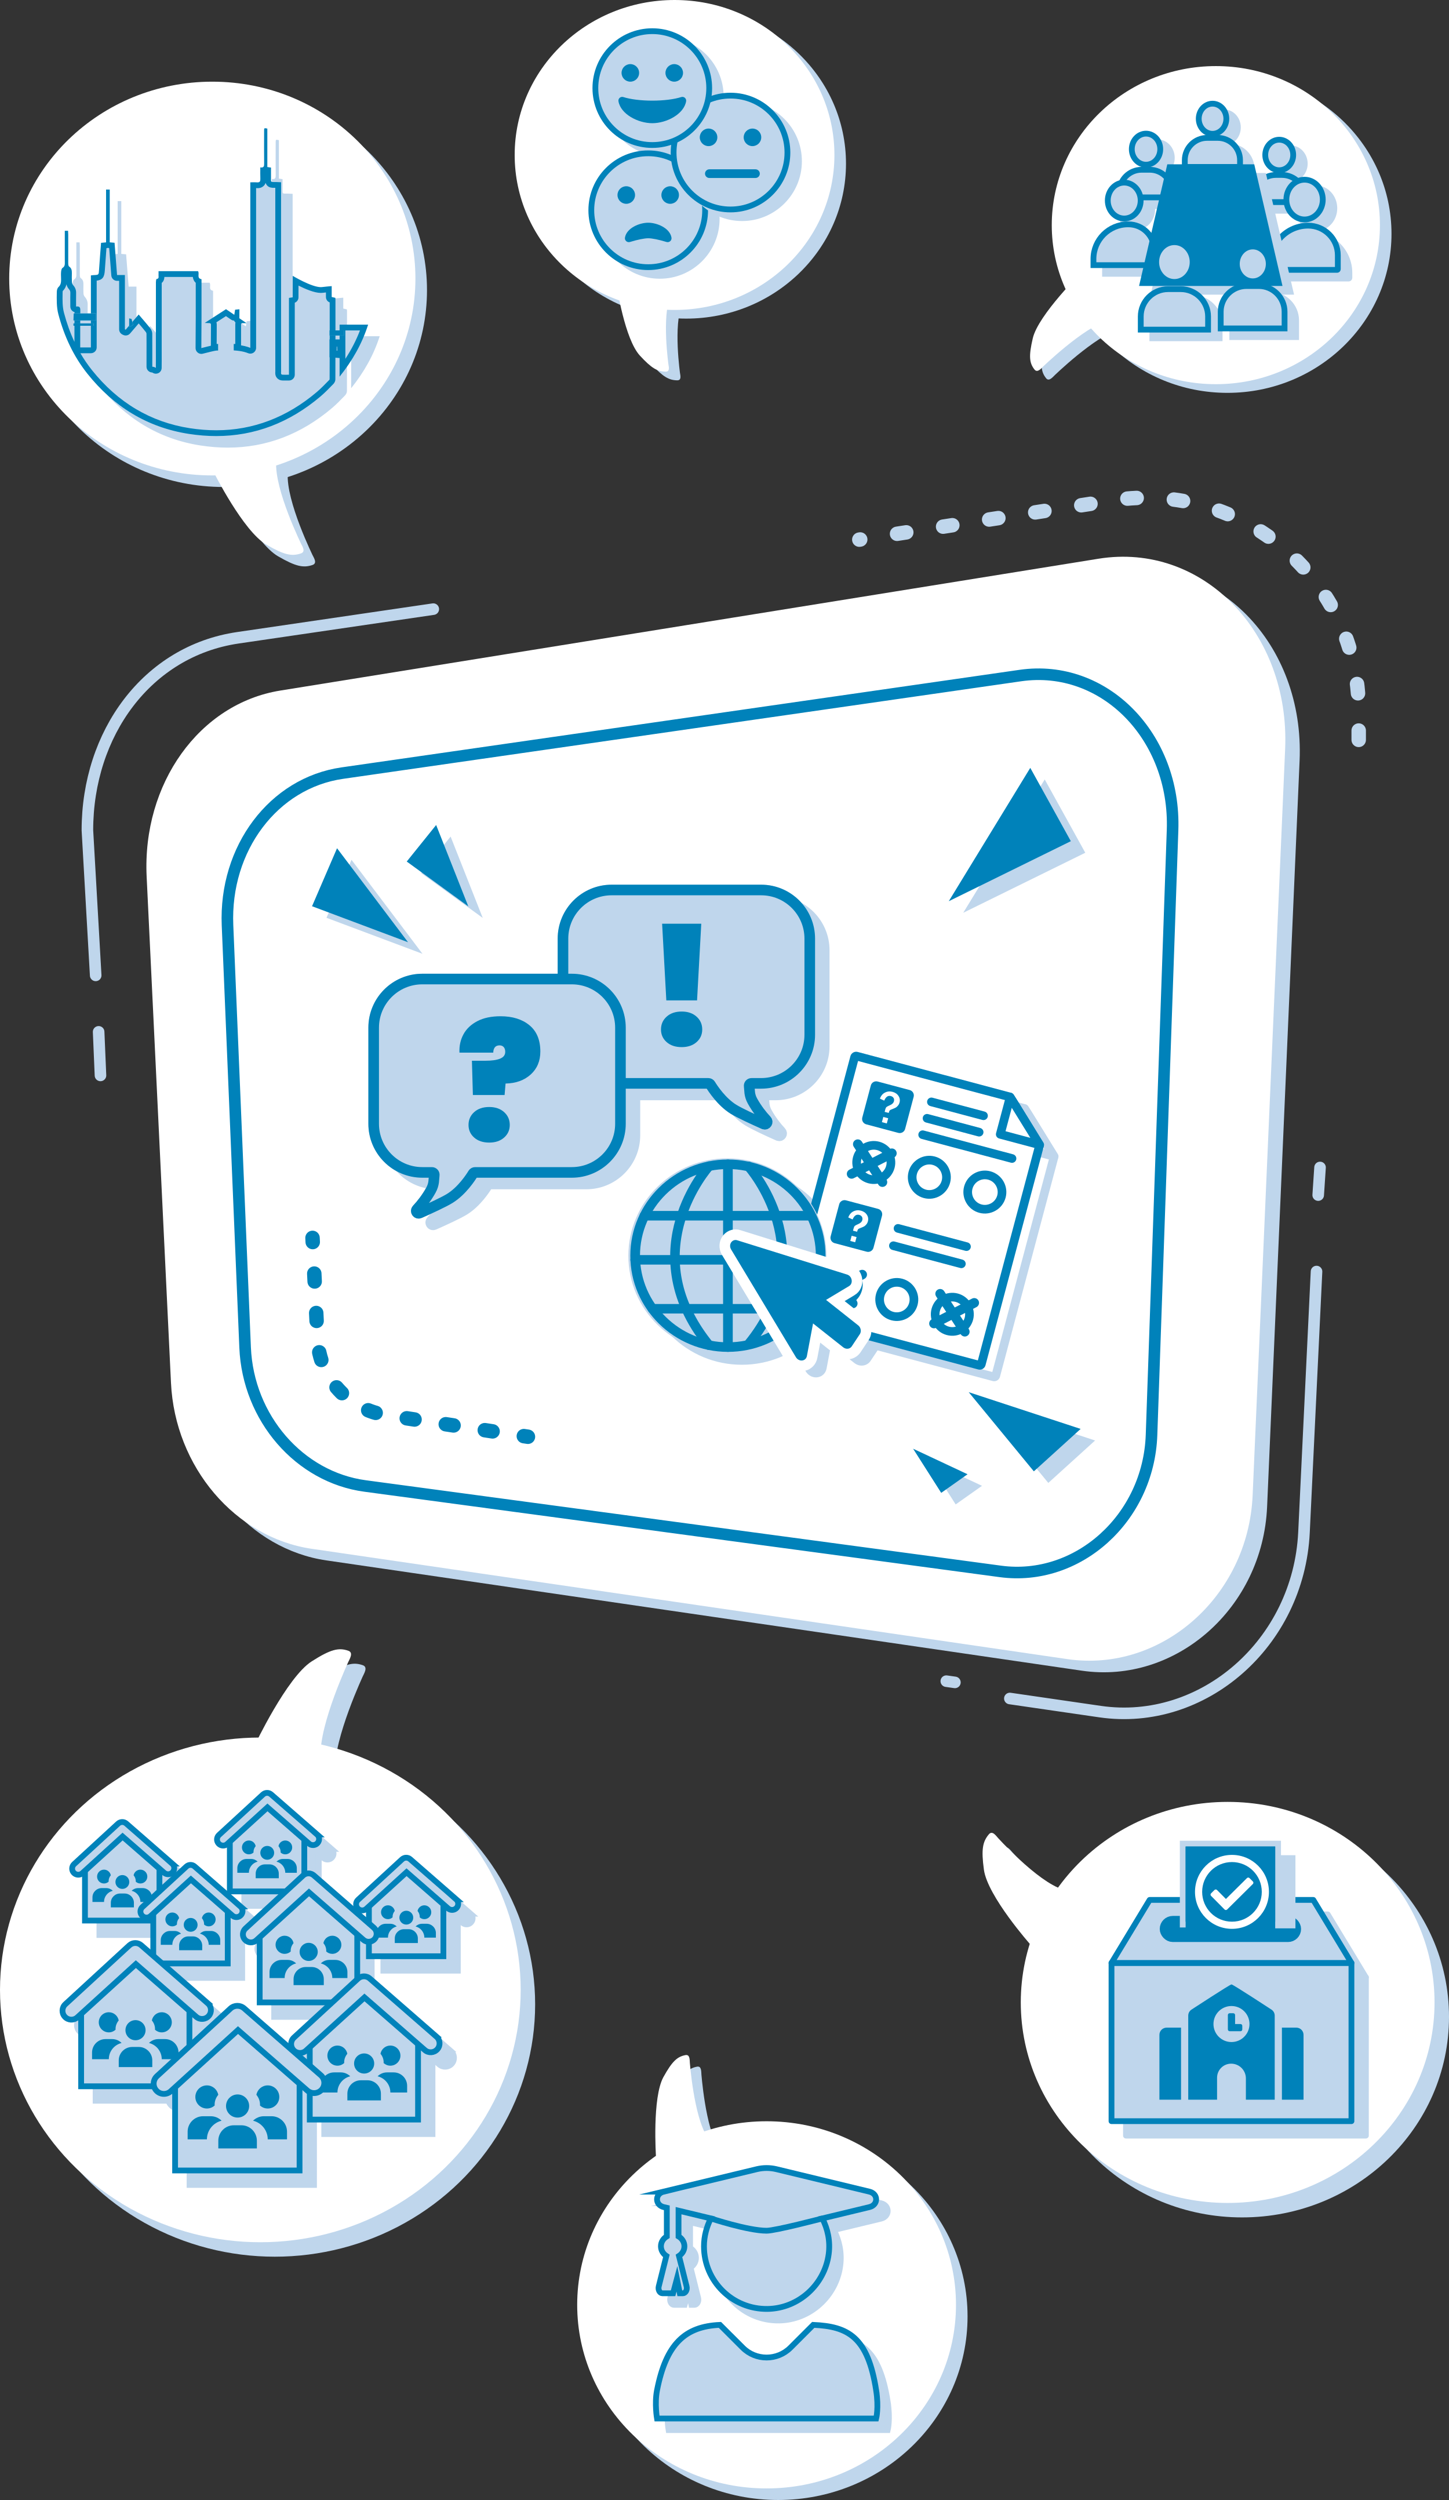 <?xml version="1.0" encoding="UTF-8"?>
<svg xmlns="http://www.w3.org/2000/svg" viewBox="0 0 501.112 864.516">
  <rect x="0" y="0" width="501.112" height="864.516" fill="#333333" stroke="none"/>
  <defs>
    <style>
      .cls-1, .cls-2, .cls-3, .cls-4, .cls-5, .cls-6, .cls-7, .cls-8, .cls-9, .cls-10, .cls-11, .cls-12 {
        stroke-miterlimit: 10;
      }

      .cls-1, .cls-3, .cls-4, .cls-13, .cls-5, .cls-6, .cls-8, .cls-9 {
        stroke: #0082ba;
      }

      .cls-1, .cls-14, .cls-15, .cls-5, .cls-16, .cls-17, .cls-7, .cls-10, .cls-18, .cls-11, .cls-19, .cls-20 {
        fill: #bfd6ec;
      }

      .cls-1, .cls-15, .cls-17, .cls-7, .cls-8, .cls-18, .cls-19 {
        stroke-width: 2px;
      }

      .cls-21 {
        fill: #fff;
      }

      .cls-2, .cls-3, .cls-4, .cls-15, .cls-6, .cls-18, .cls-12, .cls-20 {
        stroke-linecap: round;
      }

      .cls-2, .cls-3, .cls-4, .cls-13, .cls-6, .cls-8, .cls-22, .cls-12 {
        fill: none;
      }

      .cls-2, .cls-14, .cls-15, .cls-17, .cls-7, .cls-10, .cls-11, .cls-12 {
        stroke: #bfd6ec;
      }

      .cls-2, .cls-13 {
        stroke-width: 4px;
      }

      .cls-23 {
        fill: #0081b9;
      }

      .cls-24, .cls-9 {
        fill: #0082ba;
      }

      .cls-3, .cls-6, .cls-12 {
        stroke-width: 5px;
      }

      .cls-4 {
        stroke-width: 3px;
      }

      .cls-14 {
        stroke-width: 6px;
      }

      .cls-15, .cls-13, .cls-17, .cls-18, .cls-19, .cls-20 {
        stroke-linejoin: round;
      }

      .cls-5, .cls-10, .cls-22 {
        stroke-width: 3.668px;
      }

      .cls-6 {
        stroke-dasharray: 0 0 2.73 10.92;
      }

      .cls-9, .cls-11 {
        stroke-width: 2.065px;
      }

      .cls-18, .cls-19, .cls-20 {
        stroke: #0081b9;
      }

      .cls-22 {
        stroke: #fff;
      }

      .cls-12 {
        stroke-dasharray: 0 0 3.223 12.893;
      }

      .cls-20 {
        stroke-width: 4.596px;
      }
    </style>
  </defs>
  <g id="Ebene_1" data-name="Ebene 1"/>
  <g id="Ebene_2" data-name="Ebene 2">
    <g id="befragungen">
      <g id="Mitte_schatten" data-name="Mitte schatten">
        <path class="cls-16" d="M112.836,539.592l118.861,17.351,56.764,8.286,85.699,12.51c32.423,4.733,62.519-21.614,64.046-56.69l11.237-257.992c1.759-40.394-28.658-71.627-64.56-65.843L101.939,242.801c-28.041,4.518-47.767,32.239-46.225,64.326l8.419,175.107c1.398,29.084,22.23,53.494,48.703,57.359Z"/>
      </g>
      <g id="Mitte">
        <g>
          <path class="cls-2" d="M149.844,210.64l-67.571,9.909c-31.44,4.61-52.047,33.112-52.047,66.563l2.865,50.18"/>
          <g>
            <path class="cls-21" d="M107.836,535.592l118.861,17.351,56.764,8.286,85.699,12.51c32.423,4.733,62.519-21.614,64.046-56.69l11.237-257.992c1.759-40.394-28.658-71.627-64.56-65.843L96.939,238.801c-28.041,4.518-47.767,32.239-46.225,64.326l8.419,175.107c1.398,29.084,22.23,53.494,48.703,57.359Z"/>
            <path class="cls-13" d="M126.254,513.864l52.37,7.041,119.343,16.045,48.031,6.457c26.737,3.595,51.238-18.396,52.24-47.21l7.272-209.149c1.123-32.31-23.603-57.614-52.625-53.439l-234.516,33.74c-23.817,3.427-40.797,26.085-39.69,52.617l6.088,145.991c1.019,24.445,18.797,44.858,41.488,47.908Z"/>
          </g>
          <line class="cls-2" x1="34.111" y1="356.818" x2="34.748" y2="371.887"/>
          <line class="cls-2" x1="455.878" y1="413.272" x2="456.514" y2="403.721"/>
          <line class="cls-2" x1="327.265" y1="581.36" x2="330.236" y2="581.784"/>
          <g>
            <polygon class="cls-16" points="146.114 329.832 112.913 317.382 121.559 297.323 146.114 329.832"/>
            <polygon class="cls-16" points="166.949 317.425 145.665 301.924 155.835 289.288 166.949 317.425"/>
            <polygon class="cls-16" points="340.012 485.423 362.539 512.805 378.719 498.132 340.012 485.423"/>
            <polygon class="cls-16" points="333.115 315.65 375.329 294.889 361.302 269.531 333.115 315.65"/>
            <polygon class="cls-16" points="320.781 504.976 330.502 520.243 339.607 513.808 320.781 504.976"/>
          </g>
          <polygon class="cls-24" points="141.114 325.832 107.913 313.382 116.559 293.323 141.114 325.832"/>
          <polygon class="cls-24" points="161.949 313.425 140.665 297.924 150.835 285.288 161.949 313.425"/>
          <polygon class="cls-24" points="335.012 481.423 357.539 508.805 373.719 494.132 335.012 481.423"/>
          <polygon class="cls-24" points="328.115 311.65 370.329 290.889 356.302 265.531 328.115 311.65"/>
          <polygon class="cls-24" points="315.781 500.976 325.502 516.243 334.607 509.808 315.781 500.976"/>
          <g>
            <line class="cls-3" x1="108.082" y1="428.075" x2="108.152" y2="429.506"/>
            <path class="cls-6" d="M108.689,440.413l1.113,22.635c.664,13.504,10.87,24.61,24.27,26.411l41.69,6.342"/>
            <line class="cls-3" x1="181.159" y1="496.623" x2="182.576" y2="496.838"/>
          </g>
          <path class="cls-12" d="M469.885,255.854v-10.099c0-45.145-40.264-79.654-84.877-72.746l-87.827,13.599"/>
          <path class="cls-2" d="M349.242,587.351l31.207,4.537c35.539,5.167,68.667-23.608,70.512-61.975l4.337-90.205"/>
        </g>
        <g>
          <g>
            <g>
              <path class="cls-16" d="M343.297,477.569l-66.215-17.63c-1.1-.293-1.756-1.426-1.463-2.525l23.479-88.181c.293-1.1,1.426-1.756,2.525-1.463l52.923,14.091c.733,.195,.81,.216,6.191,9.058,5.403,8.878,5.386,8.941,5.178,9.72l-20.094,75.468c-.293,1.1-1.426,1.756-2.525,1.463Zm-64.55-20.281l64.424,17.154,19.715-74.046c-1.292-2.387-8.107-13.586-9.601-15.777l-51.537-13.722-23.002,86.391Z"/>
              <path class="cls-16" d="M364.185,401.33l-13.653-3.635c-.798-.212-1.273-1.031-1.06-1.829l3.433-12.895c.154-.577,.636-1.007,1.226-1.094,.591-.087,1.176,.185,1.49,.693l10.22,16.53c.322,.521,.294,1.185-.071,1.677-.365,.491-.993,.711-1.585,.553Zm-11.439-6.14l8.575,2.283-6.418-10.382-2.156,8.098Z"/>
            </g>
            <g>
              <ellipse class="cls-14" cx="256.56" cy="438.251" rx="31.25" ry="30.694"/>
              <path class="cls-16" d="M299.574,450.31c1.316-.788,1.997-2.27,1.784-3.87-.225-1.665-1.381-3.028-2.957-3.473l-37.832-11.799c-1.416-.504-3.028-.059-4.03,1.167-1.061,1.298-1.173,3.17-.279,4.664l22.436,37.299c.877,1.464,2.554,2.246,4.172,1.956,1.547-.273,2.696-1.434,2.993-3.016,.521-2.756,1.037-5.511,1.559-8.267,2.696,2.133,5.387,4.261,8.077,6.394,.919,.705,2.044,1.002,3.117,.824,1.025-.166,1.902-.741,2.483-1.606l2.791-4.208c1.138-1.772,.705-4.178-.978-5.511-3.01-2.376-6.015-4.759-9.019-7.141,1.89-1.138,3.787-2.276,5.683-3.413Z"/>
            </g>
          </g>
          <g>
            <g>
              <g>
                <polygon class="cls-21" points="339.393 471.661 272.065 453.734 295.675 365.063 349.349 379.355 359.569 395.885 339.393 471.661"/>
                <g>
                  <path class="cls-24" d="M338.297,473.569l-66.215-17.63c-1.1-.293-1.756-1.426-1.463-2.525l23.479-88.181c.293-1.1,1.426-1.756,2.525-1.463l52.923,14.091c.733,.195,.81,.216,6.191,9.058,5.403,8.878,5.386,8.941,5.178,9.72l-20.094,75.468c-.293,1.1-1.426,1.756-2.525,1.463Zm-64.55-20.281l64.424,17.154,19.715-74.046c-1.292-2.387-8.107-13.586-9.601-15.777l-51.537-13.722-23.002,86.391Z"/>
                  <g>
                    <polygon class="cls-21" points="349.35 379.355 345.916 392.25 359.569 395.885 349.35 379.355"/>
                    <path class="cls-24" d="M359.185,397.33l-13.653-3.635c-.798-.212-1.273-1.031-1.06-1.829l3.433-12.895c.154-.577,.636-1.007,1.226-1.094,.591-.087,1.176,.185,1.49,.693l10.22,16.53c.322,.521,.294,1.185-.071,1.677-.365,.491-.993,.711-1.585,.553Zm-11.439-6.14l8.575,2.283-6.418-10.382-2.156,8.098Z"/>
                  </g>
                </g>
                <g>
                  <path class="cls-24" d="M333.857,432.534l-23.672-6.303c-.798-.212-1.273-1.031-1.06-1.829s1.031-1.273,1.829-1.06l23.672,6.303c.798,.212,1.273,1.031,1.06,1.829s-1.031,1.273-1.829,1.06Z"/>
                  <path class="cls-24" d="M332.091,438.483l-23.501-6.257c-.798-.212-1.273-1.031-1.06-1.829s1.031-1.273,1.829-1.06l23.501,6.257c.798,.212,1.273,1.031,1.06,1.829s-1.031,1.273-1.829,1.06Z"/>
                </g>
                <g>
                  <g>
                    <path class="cls-24" d="M339.747,387.284l-18.02-4.798c-.798-.212-1.273-1.031-1.06-1.829s1.031-1.273,1.829-1.06l18.02,4.798c.798,.212,1.273,1.031,1.06,1.829s-1.031,1.273-1.829,1.06Z"/>
                    <path class="cls-24" d="M338.236,392.959l-18.02-4.798c-.798-.212-1.273-1.031-1.06-1.829s1.031-1.273,1.829-1.06l18.02,4.798c.798,.212,1.273,1.031,1.06,1.829s-1.031,1.273-1.829,1.06Z"/>
                    <path class="cls-24" d="M349.603,402.066l-30.898-8.227c-.798-.212-1.273-1.031-1.06-1.829s1.031-1.273,1.829-1.06l30.898,8.227c.798,.212,1.273,1.031,1.06,1.829s-1.031,1.273-1.829,1.06Z"/>
                  </g>
                  <g>
                    <path class="cls-24" d="M301.341,375.211h11.493c1.057,0,1.916,.858,1.916,1.916v11.494c0,1.057-.858,1.916-1.916,1.916h-11.492c-1.058,0-1.917-.859-1.917-1.917v-11.492c0-1.057,.858-1.916,1.916-1.916Z" transform="translate(-141.908 581.111) rotate(-75.09)"/>
                    <path class="cls-21" d="M307.342,384.865l-1.402-.373,.258-.97c.087-.327,.221-.565,.403-.717,.182-.152,.541-.341,1.079-.568,.82-.341,1.308-.804,1.464-1.39,.117-.441,.077-.826-.12-1.156-.197-.33-.509-.551-.936-.664-.987-.263-1.752,.265-2.293,1.584l-1.493-.698c.368-.995,.959-1.697,1.773-2.105,.814-.406,1.682-.487,2.602-.242s1.6,.718,2.055,1.422c.454,.704,.574,1.461,.358,2.27-.107,.402-.292,.764-.553,1.081-.262,.318-.524,.549-.789,.692-.264,.143-.802,.373-1.616,.69-.229,.088-.387,.19-.475,.308-.088,.118-.193,.397-.315,.836Zm-.18,1.835l-.479,1.797-1.69-.45,.479-1.797,1.69,.45Z"/>
                  </g>
                </g>
              </g>
              <g>
                <path class="cls-24" d="M290.4,416.299h11.493c1.057,0,1.916,.858,1.916,1.916v11.493c0,1.058-.859,1.917-1.917,1.917h-11.491c-1.058,0-1.917-.859-1.917-1.917v-11.493c0-1.057,.858-1.916,1.916-1.916Z" transform="translate(-189.738 601.055) rotate(-75.09)"/>
                <path class="cls-21" d="M296.402,425.953l-1.402-.373,.258-.97c.087-.327,.221-.565,.403-.717,.182-.152,.541-.341,1.079-.568,.82-.341,1.308-.804,1.464-1.39,.117-.441,.077-.826-.12-1.156-.197-.33-.509-.551-.936-.664-.987-.263-1.752,.265-2.293,1.584l-1.493-.698c.368-.995,.959-1.697,1.773-2.105,.814-.406,1.682-.487,2.602-.242s1.6,.718,2.055,1.422c.454,.704,.574,1.461,.358,2.27-.107,.402-.292,.764-.553,1.081-.262,.318-.524,.549-.789,.692-.264,.143-.802,.373-1.616,.69-.229,.088-.387,.19-.475,.308-.088,.118-.193,.397-.315,.836Zm-.18,1.835l-.479,1.797-1.69-.45,.479-1.797,1.69,.45Z"/>
              </g>
              <path class="cls-24" d="M300.273,409.176c-3.958-1.054-6.321-5.131-5.267-9.09s5.131-6.321,9.09-5.267,6.321,5.131,5.267,9.089c-1.054,3.958-5.132,6.321-9.09,5.267Zm3.053-11.467c-2.365-.63-4.801,.782-5.431,3.147s.782,4.801,3.147,5.431c2.365,.63,4.801-.782,5.431-3.147,.63-2.365-.782-4.801-3.147-5.43Z"/>
              <path class="cls-24" d="M319.48,414.29c-3.958-1.054-6.321-5.131-5.267-9.09s5.131-6.321,9.09-5.267,6.321,5.131,5.267,9.089-5.132,6.321-9.09,5.267Zm3.053-11.467c-2.365-.63-4.801,.782-5.431,3.147s.782,4.801,3.147,5.431,4.801-.782,5.431-3.147c.63-2.365-.782-4.801-3.147-5.43Z"/>
              <path class="cls-24" d="M338.686,419.404c-3.958-1.054-6.321-5.131-5.267-9.09s5.131-6.321,9.09-5.267c3.958,1.054,6.321,5.131,5.267,9.089-1.054,3.958-5.132,6.321-9.09,5.267Zm3.053-11.467c-2.365-.63-4.801,.782-5.431,3.147-.63,2.365,.782,4.801,3.147,5.431s4.801-.782,5.431-3.147-.782-4.801-3.147-5.43Z"/>
              <path class="cls-24" d="M289.019,451.442c-3.958-1.054-6.321-5.131-5.267-9.09s5.131-6.321,9.09-5.267,6.321,5.131,5.267,9.089c-1.054,3.958-5.132,6.321-9.09,5.267Zm3.053-11.467c-2.365-.63-4.801,.782-5.431,3.147s.782,4.801,3.147,5.431,4.801-.782,5.431-3.147-.782-4.801-3.147-5.43Z"/>
              <path class="cls-24" d="M308.226,456.556c-3.958-1.054-6.321-5.131-5.267-9.09,1.054-3.958,5.131-6.321,9.09-5.267,3.958,1.054,6.321,5.131,5.267,9.089s-5.132,6.321-9.09,5.267Zm3.053-11.467c-2.365-.63-4.801,.782-5.431,3.147s.782,4.801,3.147,5.431c2.365,.63,4.801-.782,5.431-3.147s-.782-4.801-3.147-5.43Z"/>
              <path class="cls-24" d="M327.432,461.67c-3.958-1.054-6.321-5.131-5.267-9.09s5.131-6.321,9.09-5.267,6.321,5.131,5.267,9.089-5.132,6.321-9.09,5.267Zm3.053-11.467c-2.365-.63-4.801,.782-5.431,3.147s.782,4.801,3.147,5.431,4.801-.782,5.431-3.147-.782-4.801-3.147-5.43Z"/>
            </g>
            <g>
              <path class="cls-24" d="M294.091,407.549c-.437-.116-.825-.41-1.048-.845-.417-.814-.096-1.812,.718-2.229l13.93-7.147c.813-.417,1.811-.096,2.229,.718,.417,.814,.096,1.812-.718,2.229l-13.93,7.147c-.379,.195-.799,.229-1.181,.127Z"/>
              <path class="cls-24" d="M304.755,410.389c.437,.116,.92,.054,1.329-.212,.767-.498,.984-1.524,.486-2.291l-8.532-13.127c-.498-.766-1.523-.984-2.291-.486-.767,.498-.984,1.524-.486,2.291l8.532,13.127c.232,.358,.58,.596,.962,.697Z"/>
            </g>
            <g>
              <path class="cls-24" d="M322.572,459.284c-.437-.116-.825-.41-1.048-.845-.417-.814-.096-1.812,.718-2.229l13.93-7.147c.813-.417,1.811-.096,2.229,.718,.417,.814,.096,1.812-.718,2.229l-13.93,7.147c-.379,.195-.799,.229-1.181,.127Z"/>
              <path class="cls-24" d="M333.236,462.124c.437,.116,.92,.054,1.329-.212,.767-.498,.984-1.524,.486-2.291l-8.532-13.127c-.498-.766-1.523-.984-2.291-.486-.767,.498-.984,1.524-.486,2.291l8.532,13.127c.232,.358,.58,.596,.962,.697Z"/>
            </g>
            <g>
              <path class="cls-24" d="M283.823,449.513c-.437-.116-.825-.41-1.048-.845-.417-.814-.096-1.812,.718-2.229l13.93-7.147c.813-.417,1.811-.096,2.229,.718,.417,.814,.096,1.812-.718,2.229l-13.93,7.147c-.379,.195-.799,.229-1.181,.127Z"/>
              <path class="cls-24" d="M294.487,452.352c.437,.116,.92,.054,1.329-.212,.767-.498,.984-1.524,.486-2.291l-8.532-13.127c-.498-.766-1.523-.984-2.291-.486-.767,.498-.984,1.524-.486,2.291l8.532,13.127c.232,.358,.58,.596,.962,.697Z"/>
            </g>
          </g>
          <g>
            <ellipse class="cls-14" cx="251.56" cy="434.251" rx="31.25" ry="30.694"/>
            <path class="cls-24" d="M251.74,404.259c-16.771,0-30.413,13.446-30.413,29.968s13.642,29.962,30.413,29.962,30.413-13.44,30.413-29.962-13.642-29.968-30.413-29.968m0,63.225c-18.614,0-33.755-14.922-33.755-33.257s15.141-33.257,33.755-33.257,33.755,14.916,33.755,33.257-15.141,33.257-33.755,33.257"/>
            <path class="cls-24" d="M280.25,422.054h-57.376c-.919,0-1.671-.735-1.671-1.647,0-.907,.753-1.647,1.671-1.647h57.376c.924,0,1.671,.741,1.671,1.647,0,.913-.747,1.647-1.671,1.647"/>
            <path class="cls-24" d="M283.825,437.306h-64.138c-.919,0-1.671-.735-1.671-1.647,0-.907,.753-1.647,1.671-1.647h64.138c.924,0,1.671,.741,1.671,1.647,0,.913-.747,1.647-1.671,1.647"/>
            <path class="cls-24" d="M277.535,454.227h-51.912c-.919,0-1.671-.735-1.671-1.647,0-.907,.753-1.647,1.671-1.647h51.912c.924,0,1.671,.741,1.671,1.647,0,.913-.747,1.647-1.671,1.647"/>
            <path class="cls-24" d="M251.74,467.484c-.924,0-1.671-.735-1.671-1.647v-63.225c0-.907,.747-1.642,1.671-1.642s1.671,.735,1.671,1.642v63.225c0,.913-.747,1.647-1.671,1.647"/>
            <path class="cls-24" d="M245.191,466.825c-.492,0-.972-.213-1.304-.616-14.134-17.399-13.369-33.891-10.24-44.665,3.378-11.627,10.015-19.052,10.294-19.366,.616-.676,1.671-.741,2.359-.13,.687,.604,.753,1.642,.142,2.323-.065,.071-6.471,7.259-9.618,18.199-4.178,14.543-.924,28.534,9.671,41.583,.575,.705,.462,1.742-.261,2.311-.308,.243-.676,.361-1.043,.361"/>
            <path class="cls-24" d="M258.837,466.524c-.367,0-.741-.119-1.049-.361-.717-.575-.83-1.606-.249-2.317,25.31-30.987,.308-59.148,.053-59.433-.616-.676-.557-1.719,.13-2.323s1.742-.551,2.359,.124c.279,.314,6.916,7.698,10.3,19.266,3.129,10.714,3.893,27.124-10.24,44.428-.332,.409-.818,.616-1.304,.616"/>
            <path class="cls-24" d="M294.574,446.31c1.316-.788,1.997-2.27,1.784-3.87-.225-1.665-1.381-3.028-2.957-3.473l-37.832-11.799c-1.416-.504-3.028-.059-4.03,1.167-1.061,1.298-1.173,3.17-.279,4.664l22.436,37.299c.877,1.464,2.554,2.246,4.172,1.956,1.547-.273,2.696-1.434,2.993-3.016,.521-2.756,1.037-5.511,1.559-8.267,2.696,2.133,5.387,4.261,8.077,6.394,.919,.705,2.044,1.002,3.117,.824,1.025-.166,1.902-.741,2.483-1.606l2.791-4.208c1.138-1.772,.705-4.178-.978-5.511-3.01-2.376-6.015-4.759-9.019-7.141,1.89-1.138,3.787-2.276,5.683-3.413Z"/>
            <path class="cls-24" d="M294.574,446.31c1.316-.788,1.997-2.27,1.784-3.87-.225-1.665-1.381-3.028-2.957-3.473l-37.832-11.799c-1.416-.504-3.028-.059-4.03,1.167-1.061,1.298-1.173,3.17-.279,4.664l22.436,37.299c.877,1.464,2.554,2.246,4.172,1.956,1.547-.273,2.696-1.434,2.993-3.016,.521-2.756,1.037-5.511,1.559-8.267,2.696,2.133,5.387,4.261,8.077,6.394,.919,.705,2.044,1.002,3.117,.824,1.025-.166,1.902-.741,2.483-1.606l2.791-4.208c1.138-1.772,.705-4.178-.978-5.511-3.01-2.376-6.015-4.759-9.019-7.141,1.89-1.138,3.787-2.276,5.683-3.413Z"/>
            <path class="cls-22" d="M294.574,446.31c1.316-.788,1.997-2.27,1.784-3.87-.225-1.665-1.381-3.028-2.957-3.473l-37.832-11.799c-1.416-.504-3.028-.059-4.03,1.167-1.061,1.298-1.173,3.17-.279,4.664l22.436,37.299c.877,1.464,2.554,2.246,4.172,1.956,1.547-.273,2.696-1.434,2.993-3.016,.521-2.756,1.037-5.511,1.559-8.267,2.696,2.133,5.387,4.261,8.077,6.394,.919,.705,2.044,1.002,3.117,.824,1.025-.166,1.902-.741,2.483-1.606l2.791-4.208c1.138-1.772,.705-4.178-.978-5.511-3.01-2.376-6.015-4.759-9.019-7.141,1.89-1.138,3.787-2.276,5.683-3.413Z"/>
          </g>
        </g>
        <g>
          <path class="cls-10" d="M216.522,378.637h33.446c.287,0,.551,.145,.7,.39,.832,1.368,3.85,6.001,8.031,8.587,2.109,1.305,6.879,3.5,10.457,5.09,.825,.367,1.546-.664,.926-1.319-1.607-1.698-3.38-4.004-4.813-6.568-1.236-2.212-.974-3.789-1.179-5.25-.069-.495,.316-.93,.816-.93h3.313c9.292,0,16.825-7.533,16.825-16.825v-33.222c0-9.292-7.533-16.825-16.825-16.825h-51.697c-9.292,0-16.825,7.533-16.825,16.825v33.222c0,9.292,7.533,16.825,16.825,16.825Z"/>
          <path class="cls-10" d="M202.748,409.429h-33.446c-.287,0-.551,.145-.7,.39-.832,1.368-3.85,6.001-8.031,8.587-2.109,1.305-6.879,3.5-10.457,5.09-.825,.367-1.546-.664-.926-1.319,1.607-1.698,3.38-4.004,4.813-6.568,1.236-2.212,.974-3.789,1.179-5.25,.069-.495-.316-.93-.816-.93h-3.313c-9.292,0-16.825-7.533-16.825-16.825v-33.222c0-9.292,7.533-16.825,16.825-16.825h51.697c9.292,0,16.825,7.533,16.825,16.825v33.222c0,9.292-7.533,16.825-16.825,16.825Z"/>
        </g>
        <g>
          <g>
            <path class="cls-10" d="M211.522,374.637h33.446c.287,0,.551,.145,.7,.39,.832,1.368,3.85,6.001,8.031,8.587,2.109,1.305,6.879,3.5,10.457,5.09,.825,.367,1.546-.664,.926-1.319-1.607-1.698-3.38-4.004-4.813-6.568-1.236-2.212-.974-3.789-1.179-5.25-.069-.495,.316-.93,.816-.93h3.313c9.292,0,16.825-7.533,16.825-16.825v-33.222c0-9.292-7.533-16.825-16.825-16.825h-51.697c-9.292,0-16.825,7.533-16.825,16.825v33.222c0,9.292,7.533,16.825,16.825,16.825Z"/>
            <path class="cls-10" d="M197.748,405.429h-33.446c-.287,0-.551,.145-.7,.39-.832,1.368-3.85,6.001-8.031,8.587-2.109,1.305-6.879,3.5-10.457,5.09-.825,.367-1.546-.664-.926-1.319,1.607-1.698,3.38-4.004,4.813-6.568,1.236-2.212,.974-3.789,1.179-5.25,.069-.495-.316-.93-.816-.93h-3.313c-9.292,0-16.825-7.533-16.825-16.825v-33.222c0-9.292,7.533-16.825,16.825-16.825h51.697c9.292,0,16.825,7.533,16.825,16.825v33.222c0,9.292-7.533,16.825-16.825,16.825Z"/>
          </g>
          <g>
            <path class="cls-5" d="M211.522,374.637h33.446c.287,0,.551,.145,.7,.39,.832,1.368,3.85,6.001,8.031,8.587,2.109,1.305,6.879,3.5,10.457,5.09,.825,.367,1.546-.664,.926-1.319-1.607-1.698-3.38-4.004-4.813-6.568-1.236-2.212-.974-3.789-1.179-5.25-.069-.495,.316-.93,.816-.93h3.313c9.292,0,16.825-7.533,16.825-16.825v-33.222c0-9.292-7.533-16.825-16.825-16.825h-51.697c-9.292,0-16.825,7.533-16.825,16.825v33.222c0,9.292,7.533,16.825,16.825,16.825Z"/>
            <path class="cls-5" d="M197.748,405.429h-33.446c-.287,0-.551,.145-.7,.39-.832,1.368-3.85,6.001-8.031,8.587-2.109,1.305-6.879,3.5-10.457,5.09-.825,.367-1.546-.664-.926-1.319,1.607-1.698,3.38-4.004,4.813-6.568,1.236-2.212,.974-3.789,1.179-5.25,.069-.495-.316-.93-.816-.93h-3.313c-9.292,0-16.825-7.533-16.825-16.825v-33.222c0-9.292,7.533-16.825,16.825-16.825h51.697c9.292,0,16.825,7.533,16.825,16.825v33.222c0,9.292-7.533,16.825-16.825,16.825Z"/>
          </g>
          <path class="cls-24" d="M183.09,354.533c2.518,2.069,3.776,5.1,3.776,9.09,0,3.282-1.11,5.929-3.328,7.943-2.22,2.014-5.118,3.058-8.698,3.132l-.336,3.972h-10.964l-.335-11.858h4.698c2.2,0,3.888-.242,5.062-.728,1.175-.484,1.762-1.268,1.762-2.35,0-.708-.178-1.258-.531-1.649-.354-.392-.83-.588-1.427-.588-.746,0-1.296,.233-1.649,.699-.355,.467-.532,1.072-.532,1.818h-11.69c-.112-2.312,.345-4.419,1.37-6.321,1.025-1.901,2.62-3.421,4.783-4.559,2.162-1.137,4.847-1.706,8.055-1.706,4.14,0,7.468,1.035,9.984,3.104Zm-19.103,38.849c-1.306-1.156-1.957-2.61-1.957-4.363,0-1.79,.651-3.272,1.957-4.447s3.039-1.762,5.202-1.762c2.126,0,3.841,.587,5.146,1.762,1.305,1.175,1.958,2.657,1.958,4.447,0,1.753-.653,3.207-1.958,4.363-1.306,1.156-3.021,1.733-5.146,1.733-2.163,0-3.896-.577-5.202-1.733Z"/>
          <path class="cls-24" d="M230.549,360.369c-1.306-1.156-1.958-2.61-1.958-4.363,0-1.79,.652-3.272,1.958-4.447,1.305-1.175,3.039-1.762,5.202-1.762,2.125,0,3.84,.587,5.146,1.762s1.958,2.657,1.958,4.447c0,1.753-.652,3.207-1.958,4.363s-3.021,1.733-5.146,1.733c-2.163,0-3.897-.577-5.202-1.733Zm11.971-40.946l-1.455,26.514h-10.628l-1.454-26.514h13.537Z"/>
        </g>
      </g>
      <g id="blubb1">
        <ellipse class="cls-16" cx="424.48" cy="80.854" rx="56.746" ry="55"/>
        <path class="cls-16" d="M378.224,96.977s-15.145,14.879-17.049,22.988c-1.464,6.235-1.188,8.562,.588,10.82,1.019,1.295,2.321-.405,3.105-1.148,3.437-3.257,18.315-16.922,25.327-16.239"/>
        <path class="cls-21" d="M374.224,93.977s-15.145,14.879-17.049,22.988c-1.464,6.235-1.188,8.562,.588,10.82,1.019,1.295,2.321-.405,3.105-1.148,3.437-3.257,18.315-16.922,25.327-16.239"/>
        <ellipse class="cls-21" cx="420.48" cy="77.854" rx="56.746" ry="55"/>
        <g>
          <g>
            <ellipse class="cls-7" cx="423.338" cy="44.064" rx="4.772" ry="5.21"/>
            <path class="cls-7" d="M421.442,50.685h3.702c4.251,0,7.702,3.451,7.702,7.702v2.336h-19.105v-2.336c0-4.251,3.451-7.702,7.702-7.702Z"/>
          </g>
          <g>
            <ellipse class="cls-7" cx="400.333" cy="54.583" rx="4.92" ry="5.371"/>
            <path class="cls-7" d="M398.828,61.701h2.789c4.251,0,7.702,3.451,7.702,7.702v1.857h-18.192v-1.857c0-4.251,3.451-7.702,7.702-7.702Z"/>
          </g>
          <g>
            <ellipse class="cls-7" cx="446.4" cy="56.589" rx="4.832" ry="5.276"/>
            <path class="cls-7" d="M445.23,63.502h2.124c4.345,0,7.872,3.527,7.872,7.872v1.324c0,.106-.086,.192-.192,.192h-17.485c-.106,0-.192-.086-.192-.192v-1.324c0-4.345,3.527-7.872,7.872-7.872Z"/>
          </g>
          <g>
            <ellipse class="cls-7" cx="392.793" cy="72.354" rx="5.687" ry="6.209"/>
            <path class="cls-7" d="M394.116,80.582h.162c4.913,0,8.902,3.989,8.902,8.902v5.208h-21.029v-2.146c0-6.603,5.361-11.964,11.964-11.964Z"/>
          </g>
          <g>
            <ellipse class="cls-7" cx="455.165" cy="72.02" rx="6.297" ry="6.875"/>
            <path class="cls-7" d="M453.346,81.028h0c7.351,0,13.32,5.968,13.32,13.32v1.725c0,.138-.112,.25-.25,.25h-22.783c-.138,0-.25-.112-.25-.25v-5.081c0-5.499,4.465-9.964,9.964-9.964Z"/>
          </g>
          <g>
            <ellipse class="cls-1" cx="419.338" cy="41.064" rx="4.772" ry="5.21"/>
            <path class="cls-1" d="M417.442,47.685h3.702c4.251,0,7.702,3.451,7.702,7.702v2.336h-19.105v-2.336c0-4.251,3.451-7.702,7.702-7.702Z"/>
          </g>
          <g>
            <ellipse class="cls-1" cx="396.333" cy="51.583" rx="4.92" ry="5.371"/>
            <path class="cls-1" d="M394.828,58.701h2.789c4.251,0,7.702,3.451,7.702,7.702v1.857h-18.192v-1.857c0-4.251,3.451-7.702,7.702-7.702Z"/>
          </g>
          <g>
            <ellipse class="cls-1" cx="442.4" cy="53.589" rx="4.832" ry="5.276"/>
            <path class="cls-1" d="M441.23,60.502h2.124c4.345,0,7.872,3.527,7.872,7.872v1.324c0,.106-.086,.192-.192,.192h-17.485c-.106,0-.192-.086-.192-.192v-1.324c0-4.345,3.527-7.872,7.872-7.872Z"/>
          </g>
          <g>
            <ellipse class="cls-1" cx="388.793" cy="69.354" rx="5.687" ry="6.209"/>
            <path class="cls-1" d="M390.116,77.582h.162c4.913,0,8.902,3.989,8.902,8.902v5.208h-21.029v-2.146c0-6.603,5.361-11.964,11.964-11.964Z"/>
          </g>
          <g>
            <ellipse class="cls-1" cx="451.165" cy="69.02" rx="6.297" ry="6.875"/>
            <path class="cls-1" d="M452.408,78.028h0c5.661,0,10.258,4.596,10.258,10.258v4.787c0,.138-.112,.25-.25,.25h-22.783c-.138,0-.25-.112-.25-.25v-2.019c0-7.189,5.837-13.026,13.026-13.026Z"/>
          </g>
          <polygon class="cls-11" points="446.226 100.854 399.226 100.854 408.51 60.854 436.942 60.854 446.226 100.854"/>
          <g>
            <ellipse class="cls-7" cx="437.256" cy="94.259" rx="5.516" ry="6.022"/>
            <path class="cls-7" d="M435.064,101.912h4.279c4.913,0,8.902,3.989,8.902,8.902v5.763h-22.084v-5.763c0-4.913,3.989-8.902,8.902-8.902Z"/>
          </g>
          <g>
            <ellipse class="cls-7" cx="410.15" cy="93.625" rx="6.297" ry="6.875"/>
            <path class="cls-7" d="M407.971,102.989h4.358c5.223,0,9.463,4.24,9.463,9.463v4.532h-23.283v-4.532c0-5.223,4.24-9.463,9.463-9.463Z"/>
          </g>
          <polygon class="cls-9" points="442.226 97.854 395.226 97.854 404.51 57.854 432.942 57.854 442.226 97.854"/>
          <g>
            <ellipse class="cls-1" cx="433.256" cy="91.259" rx="5.516" ry="6.022"/>
            <path class="cls-1" d="M431.064,98.912h4.279c4.913,0,8.902,3.989,8.902,8.902v5.763h-22.084v-5.763c0-4.913,3.989-8.902,8.902-8.902Z"/>
          </g>
          <g>
            <ellipse class="cls-1" cx="406.15" cy="90.625" rx="6.297" ry="6.875"/>
            <path class="cls-1" d="M403.971,99.989h4.358c5.223,0,9.463,4.24,9.463,9.463v4.532h-23.283v-4.532c0-5.223,4.24-9.463,9.463-9.463Z"/>
          </g>
        </g>
      </g>
      <g id="blubb2">
        <ellipse class="cls-16" cx="237.282" cy="56.589" rx="55.29" ry="53.589"/>
        <path class="cls-16" d="M217.316,101.975s2.721,18.287,7.987,24.006c4.049,4.397,6.049,5.489,8.889,5.538,1.629,.028,1.063-1.775,.944-2.707-.523-4.084-2.445-21.527,2.271-25.843"/>
        <ellipse class="cls-21" cx="233.282" cy="53.589" rx="55.29" ry="53.589"/>
        <path class="cls-21" d="M213.316,98.975s2.721,18.287,7.987,24.006c4.049,4.397,6.049,5.489,8.889,5.538,1.629,.028,1.063-1.775,.944-2.707-.523-4.084-2.445-21.527,2.271-25.843"/>
        <g>
          <circle class="cls-7" cx="228.176" cy="75.701" r="19.684"/>
          <circle class="cls-7" cx="229.584" cy="33.465" r="19.684"/>
          <circle class="cls-1" cx="224.176" cy="72.701" r="19.684"/>
          <circle class="cls-24" cx="216.584" cy="67.442" r="3.037"/>
          <circle class="cls-24" cx="231.768" cy="67.442" r="3.037"/>
          <path class="cls-24" d="M232.222,82.157c.168,.991-.765,1.814-1.722,1.521-2.62-.807-4.989-1.285-6.324-1.285s-3.704,.479-6.324,1.285c-.966,.285-1.89-.529-1.722-1.521,.588-3.351,5.056-5.14,8.046-5.14s7.458,1.789,8.046,5.14Z"/>
        </g>
        <g>
          <circle class="cls-7" cx="256.635" cy="55.752" r="19.684"/>
          <circle class="cls-1" cx="252.635" cy="52.752" r="19.684"/>
          <circle class="cls-24" cx="245.042" cy="47.493" r="3.037"/>
          <circle class="cls-24" cx="260.227" cy="47.493" r="3.037"/>
          <line class="cls-4" x1="245.319" y1="60.048" x2="261.264" y2="60.048"/>
        </g>
        <g>
          <circle class="cls-1" cx="225.584" cy="30.465" r="19.684"/>
          <path class="cls-24" d="M237.287,35.011c-.759,4.47-6.767,7.592-11.702,7.592s-10.951-3.122-11.702-7.592c-.161-.94,.74-1.746,1.68-1.452,2.467,.788,6.112,1.243,10.022,1.243s7.563-.455,10.022-1.243c.949-.294,1.831,.522,1.68,1.452Z"/>
          <circle class="cls-24" cx="217.992" cy="25.206" r="3.037"/>
          <circle class="cls-24" cx="233.176" cy="25.206" r="3.037"/>
        </g>
      </g>
      <g id="blubb3">
        <ellipse class="cls-16" cx="77.425" cy="100.325" rx="70.243" ry="68.082"/>
        <path class="cls-16" d="M77.87,167.212s10.225,20.468,18.258,25.136c6.176,3.589,8.8,4.089,11.93,3.033,1.795-.606,.461-2.507-.039-3.558-2.191-4.604-11.206-24.393-7.751-31.326"/>
        <ellipse class="cls-21" cx="73.425" cy="96.325" rx="70.243" ry="68.082"/>
        <path class="cls-21" d="M73.87,163.212s10.225,20.468,18.258,25.136c6.176,3.589,8.8,4.089,11.93,3.033,1.795-.606,.461-2.507-.039-3.558-2.191-4.604-11.206-24.393-7.751-31.326"/>
        <g>
          <g>
            <g>
              <path class="cls-16" d="M78.775,153.79c-3.029,0-6.164-.248-9.318-.737-13.722-2.127-25.301-8.996-34.416-20.415-4.544-5.693-7.773-12.293-9.872-20.18-.6-2.253-.564-4.513-.526-6.905l.01-.632c.006-.436,.153-.81,.23-.888,1.318-1.212,1.272-2.701,1.235-3.897l-.008-.254c-.021-.652-.041-1.268,.023-1.856,.034-.315,.089-.503,.123-.589,.342-.232,.586-.495,.758-.771,.088,.12,.194,.227,.324,.315,.414,.284,.53,.611,.518,1.46l-.006,.413c-.015,.888-.03,1.807,.027,2.726,.04,.636,.314,1.307,.716,1.751,.527,.584,.753,1.198,.735,1.99-.025,1.07-.02,2.141-.014,3.242l.005,1.448c0,.293,.129,.572,.353,.762,.182,.155,.412,.238,.647,.238,.054,0,.108-.004,.162-.013,.104-.017,.198-.027,.28-.028,.022,.179,.019,.465,.018,.575-.034,2.727-.032,5.455-.031,8.182v4.418c0,.552,.448,1,1,1h3.688c.552,0,1-.448,1-1v-24.011c2.252-.086,2.674-.491,2.816-2.691l.007-.112c.141-2.162,.308-4.322,.477-6.498l.149-1.936,.893-.079c.21-.019,.399-.101,.551-.227,.151,.121,.338,.2,.543,.217l.818,.068,.8,10.313c.041,.521,.475,.923,.997,.923h1.712v17.768c0,.378,.213,.724,.551,.894l.272,.136c.142,.07,.294,.104,.445,.104,.285,0,.565-.122,.76-.35l3.733-4.362c.141,.165,.282,.329,.422,.492,1.005,1.171,1.954,2.278,2.859,3.432,.237,.303,.413,.783,.417,1.142,.025,2.273,.019,4.425,.012,6.596-.004,1.587-.009,3.185-.002,4.848,0,.201,.062,.396,.175,.561,.173,.253,.506,.418,.812,.438,.104,.007,.381,.025,.655,.226,.174,.127,.381,.192,.589,.192,.152,0,.305-.035,.446-.105,.334-.167,.548-.505,.554-.879,.025-1.586,.021-3.173,.017-4.76l-.003-5.375c0-6.51,0-13.019,.01-19.529,0-.084,.007-.183,.017-.277,.653-.303,.952-.928,.891-1.867-.005-.074-.012-.147-.008-.217,.008-.149,.012-.299,.013-.45h11.839c-.002,.054-.005,.105-.008,.147-.034,.561-.106,1.753,1.025,2.352,0,0,0,12.119,.002,12.14,.009,.496-.033,6.793-.064,10.958-.002,.311,.141,.606,.387,.797,.177,.138,.394,.21,.613,.21,.085,0,.17-.011,.254-.033,1.987-.522,4.4-1.094,4.832-1.105,.324,0,.769-.019,1.301-.041,.777-.033,1.751-.074,2.826-.074,3.141,0,5.543,.358,7.346,1.094,.122,.05,.25,.074,.378,.074,.196,0,.391-.058,.558-.17,.276-.186,.442-.497,.442-.83v-56.256c.16-.003,.316-.005,.47-.005,.255,0,.503,.006,.748,.028,.113,.01,.219,.015,.318,.015,.604,0,1.084-.182,1.427-.542,.5-.522,.529-1.229,.508-1.716-.038-.877-.03-1.758-.021-2.69l.003-.271c.281-.073,.524-.202,.727-.386,.149,.152,.348,.257,.572,.289l.405,.058v.083c-.002,.717-.005,1.424,.005,2.131,.004,.292,0,.54-.002,.748-.009,.746-.016,1.285,.424,1.729,.442,.447,1.029,.447,1.65,.447l.8,.003c.201,.003,.401,.011,.608,.021l.002,49.938c0,4.869,0,9.739,.009,14.608,0,.05-.005,.102-.009,.156-.024,.323-.069,.924,.361,1.403,.283,.314,.682,.482,1.183,.498,.272,.008,.544,.011,.824,.011l1.36-.006c.553,0,1-.448,1-1v-25.708l.435-.066c.488-.075,.849-.495,.849-.989,0-.277,.009-3.603,.014-5.709,2.196,1.204,6.193,3.184,8.728,3.184,.201,0,.395-.012,.576-.037,.704-.095,1.413-.158,2.16-.224l.021-.002v2.67c0,.467,.323,.872,.778,.975l.52,.118v4.174c.003,7.763,.005,15.525-.029,23.287,0,.191-.164,.572-.395,.811l-.13,.134c-1.365,1.408-2.777,2.865-4.273,4.134-10.527,8.929-22.442,13.456-35.415,13.456Z"/>
              <path class="cls-16" d="M95.857,67.221c.101,.343,.277,.678,.58,.984,.736,.745,1.677,.745,2.364,.745h.406v13.008l.002,33.712v2.834c0,4.673,0,9.346,.009,14.005l-.006,.093c-.03,.404-.101,1.35,.616,2.147,.325,.361,.917,.798,1.894,.828,.283,.009,.566,.012,.857,.012l.646-.003,.714-.003c1.105,0,2-.895,2-2v-24.896c.759-.291,1.283-1.025,1.283-1.867,0-.211,.005-2.194,.01-4.058,2.335,1.177,5.508,2.533,7.73,2.533,.246,0,.485-.015,.71-.045,.342-.046,.691-.084,1.048-.12v1.574c0,.843,.527,1.585,1.299,1.873v3.078c.003,7.712,.005,15.685-.03,23.527-.023,.061-.076,.152-.113,.19l-.115,.119c-1.353,1.396-2.753,2.84-4.217,4.082-10.341,8.771-22.038,13.219-34.768,13.219-2.978,0-6.061-.244-9.165-.725-13.466-2.088-24.834-8.834-33.788-20.051-1.479-1.853-2.817-3.806-4.019-5.871h3.632c1.105,0,2-.895,2-2v-23.089c1.997-.267,2.662-1.188,2.814-3.548l.007-.112c.14-2.157,.312-4.362,.477-6.495,.028-.36,.056-.721,.084-1.083l.048-.004c.164-.015,.322-.049,.472-.1,.135,.044,.275,.073,.421,.088l.735,9.465c.081,1.041,.949,1.845,1.994,1.845h.712v16.768c0,.757,.427,1.448,1.103,1.788l.267,.134c.286,.143,.593,.213,.897,.213,.57,0,1.13-.244,1.52-.7l.551-.644,2.423-2.831c.873,1.019,1.703,1.997,2.494,3.004,.111,.142,.202,.409,.204,.535,.025,2.263,.018,4.456,.012,6.577-.005,1.591-.01,3.193-.002,4.859,.002,.402,.125,.795,.353,1.126,.206,.298,.682,.808,1.566,.867,.052,.004,.094,.006,.134,.035,.349,.254,.762,.384,1.179,.384,.304,0,.609-.069,.892-.21,.669-.333,1.096-1.011,1.108-1.758,.026-1.599,.021-3.216,.017-4.78-.002-.606-.003-1.211-.003-1.817v-3.179c0-6.547,0-13.093,.01-19.64,.485-.399,.891-1.041,.915-2.076h9.849c.108,.958,.498,1.6,1.005,2.028v11.549c0,.032,0,.064,.002,.095,.007,.612-.034,6.824-.065,10.919-.005,.623,.281,1.212,.773,1.594,.355,.276,.787,.421,1.227,.421,.17,0,.341-.022,.508-.066,1.828-.481,4.098-1.021,4.617-1.073,.333-.002,.776-.02,1.303-.042,.773-.032,1.736-.073,2.785-.073,3.008,0,5.287,.333,6.966,1.019,.244,.099,.5,.148,.756,.148,.392,0,.781-.115,1.115-.34,.553-.371,.885-.994,.885-1.66v-55.247c.044,.003,.087,.006,.129,.01,.145,.013,.28,.019,.407,.019,1.105,0,1.779-.462,2.15-.85,.3-.313,.488-.662,.605-.998M26.98,102.307c.153,.634,.459,1.237,.87,1.693,.356,.395,.49,.758,.478,1.297-.026,1.091-.02,2.153-.015,3.277,.002,.472,.005,.949,.005,1.435,0,.587,.258,1.145,.706,1.525,.221,.188,.477,.323,.75,.4-.029,2.619-.028,5.269-.026,7.836,0,.819,0,1.638,0,2.457-1.455-3.092-2.654-6.421-3.613-10.025-.564-2.118-.529-4.311-.492-6.632l.01-.635c.001-.107,.022-.22,.043-.295,.745-.737,1.11-1.551,1.285-2.333M95.685,48.335c-.336,0-.343,.226-.345,.91-.009,3.793-.031,7.586,.007,11.378,.008,.763-.09,1.296-.913,1.296-.121,0-.257-.011-.411-.035,0,1.375-.043,2.675,.015,3.972,.036,.806-.182,1.214-.936,1.214-.071,0-.147-.004-.228-.011-.276-.025-.553-.032-.839-.032-.458,0-.938,.02-1.468,.02v57.242c-2.356-.962-5.292-1.168-7.723-1.168-1.805,0-3.33,.113-4.133,.115-.756,.001-5.081,1.138-5.081,1.138,0,0,.081-11.029,.062-11.029h0v-12.785c-1.79-.35-.589-1.878-1.211-2.792h-13.652c0,.487,.019,.943-.005,1.396-.028,.527,.26,1.208-.685,1.33-.12,.016-.216,.706-.217,1.084-.013,7.695-.01,15.39-.01,23.085,0,2.188,.022,4.377-.013,6.564-.61-.445-1.22-.404-1.232-.421-.018-3.939,.033-7.512-.01-11.45-.007-.591-.264-1.281-.63-1.748-1.277-1.628-2.654-3.179-4.067-4.847-1.554,1.816-3.024,3.534-4.495,5.251l-.268-.134v-18.768h-2.712c-.293-3.773-.576-7.423-.866-11.162-.527-.044-1.021-.085-1.667-.139v-18.262h-1.266v18.273c-.615,.055-1.137,.101-1.736,.154-.236,3.128-.491,6.207-.692,9.29-.117,1.802-.078,1.802-1.873,1.87-.285,.011-.569,.061-.953,.104v24.906h-3.687c0-.46,0-.889,0-1.319,.005-3.756-.016-7.513,.031-11.268,.011-.882-.035-1.588-1.006-1.588-.133,0-.284,.013-.454,.041,0-1.617-.027-3.142,.009-4.665,.024-1.043-.29-1.907-.993-2.685-.261-.289-.435-.749-.46-1.143-.064-1.017-.034-2.041-.019-3.062,.013-.906-.092-1.708-.951-2.298-.254-.175-.297-.773-.299-1.179-.019-3.282-.002-6.564-.003-9.846,0-.429-.037-.858-.059-1.324h-1.132c0,3.005,0,5.951,0,8.898,0,.62-.006,1.24,.008,1.86,.018,.804,.06,1.557-.798,2.091-.309,.192-.433,.816-.482,1.261-.079,.721-.045,1.457-.023,2.186,.036,1.163,.089,2.275-.912,3.196-.371,.341-.544,1.059-.552,1.609-.036,2.614-.141,5.213,.55,7.809,2.002,7.523,5.19,14.45,10.056,20.546,9.053,11.341,20.672,18.551,35.044,20.779,3.223,.5,6.381,.749,9.472,.749,13.287,0,25.344-4.603,36.061-13.693,1.581-1.341,3.03-2.844,4.475-4.335,.364-.376,.674-.994,.676-1.502,.041-9.227,.031-18.453,.03-27.68,0-.178-.024-.356-.042-.593l-1.257-.285v-3.767c-1.188,.117-2.255,.189-3.313,.331-.14,.019-.288,.028-.444,.028-3.254,0-9.722-3.906-9.722-3.906,0,0-.018,7.022-.018,7.431-.455,.069-.805,.123-1.283,.196v26.567c-.49,0-.934,.006-1.36,.006-.27,0-.532-.003-.794-.011-.77-.024-.565-.63-.566-1.059-.011-5.616-.009-11.233-.009-16.849,0-15.864-.001-31.729-.002-47.593v-1.055c-.591-.026-1.091-.061-1.592-.069-.186-.003-.354-.004-.506-.004-.111,0-.214,0-.308,0-1.3,0-1.049-.063-1.074-1.939-.013-1.013-.002-2.026-.002-3.067l-1.265-.181v-13.292c-.364-.082-.609-.137-.774-.137h0Z"/>
            </g>
            <g>
              <path class="cls-16" d="M122.441,117.267h7.479c-1.707,4.87-4.169,9.49-7.479,14.024v-14.024Z"/>
              <path class="cls-16" d="M128.488,118.267c-1.291,3.368-2.962,6.621-5.046,9.818v-9.818h5.046m2.822-2h-9.868v17.979c4.419-5.532,7.746-11.351,9.868-17.979h0Z"/>
            </g>
          </g>
          <g>
            <path class="cls-16" d="M77.926,123.942l.034-7.712c.002-.435-.18-.825-.474-1.097l4.665-3.015,2.313,1.574c.169,.114,.365,.173,.562,.173,.135,0,.27-.027,.396-.082,.143-.062,.266-.154,.363-.268l-.002,.541c0,.333,.162,.644,.438,.831l.498,.339c-.219,.247-.353,.571-.353,.927v7.79h-8.442Z"/>
            <path class="cls-16" d="M82.138,113.318l1.766,1.201c.316,.215,.681,.331,1.05,.345,.113,.258,.28,.491,.492,.682-.051,.194-.078,.397-.078,.606v6.79h-6.438l.03-6.707c.001-.274-.041-.538-.121-.785l3.298-2.132m.028-2.4l-7.357,4.756,1.685,.064c.262,.01,.469,.226,.468,.488l-.039,8.716h10.446v-8.79c0-.219,.177-.396,.396-.396h1.514l-2.494-1.696,.014-3.121-1.49,.157-.281,1.769-2.862-1.946h0Z"/>
          </g>
          <g>
            <g>
              <path class="cls-16" d="M74.775,149.79c-3.029,0-6.164-.248-9.318-.737-13.722-2.127-25.301-8.996-34.416-20.415-4.544-5.693-7.773-12.293-9.872-20.18-.6-2.253-.564-4.513-.526-6.905l.01-.632c.006-.436,.153-.81,.23-.888,1.318-1.212,1.272-2.701,1.235-3.897l-.008-.254c-.021-.652-.041-1.268,.023-1.856,.034-.315,.089-.503,.123-.589,.342-.232,.586-.495,.758-.771,.088,.12,.194,.227,.324,.315,.414,.284,.53,.611,.518,1.46l-.006,.413c-.015,.888-.03,1.807,.027,2.726,.04,.636,.314,1.307,.716,1.751,.527,.584,.753,1.198,.735,1.99-.025,1.07-.02,2.141-.014,3.242l.005,1.448c0,.293,.129,.572,.353,.762,.182,.155,.412,.238,.647,.238,.054,0,.108-.004,.162-.013,.104-.017,.198-.027,.28-.028,.022,.179,.019,.465,.018,.575-.034,2.727-.032,5.455-.031,8.182v4.418c0,.552,.448,1,1,1h3.688c.552,0,1-.448,1-1v-24.011c2.252-.086,2.674-.491,2.816-2.691l.007-.112c.141-2.162,.308-4.322,.477-6.498l.149-1.936,.893-.079c.21-.019,.399-.101,.551-.227,.151,.121,.338,.2,.543,.217l.818,.068,.8,10.313c.041,.521,.475,.923,.997,.923h1.712v17.768c0,.378,.213,.724,.551,.894l.272,.136c.142,.07,.294,.104,.445,.104,.285,0,.565-.122,.76-.35l3.733-4.362c.141,.165,.282,.329,.422,.492,1.005,1.171,1.954,2.278,2.859,3.432,.237,.303,.413,.783,.417,1.142,.025,2.273,.019,4.425,.012,6.596-.004,1.587-.009,3.185-.002,4.848,0,.201,.062,.396,.175,.561,.173,.253,.506,.418,.812,.438,.104,.007,.381,.025,.655,.226,.174,.127,.381,.192,.589,.192,.152,0,.305-.035,.446-.105,.334-.167,.548-.505,.554-.879,.025-1.586,.021-3.173,.017-4.76l-.003-5.375c0-6.51,0-13.019,.01-19.529,0-.084,.007-.183,.017-.277,.653-.303,.952-.928,.891-1.867-.005-.074-.012-.147-.008-.217,.008-.149,.012-.299,.013-.45h11.839c-.002,.054-.005,.105-.008,.147-.034,.561-.106,1.753,1.025,2.352,0,0,0,12.119,.002,12.14,.009,.496-.033,6.793-.064,10.958-.002,.311,.141,.606,.387,.797,.177,.138,.394,.21,.613,.21,.085,0,.17-.011,.254-.033,1.987-.522,4.4-1.094,4.832-1.105,.324,0,.769-.019,1.301-.041,.777-.033,1.751-.074,2.826-.074,3.141,0,5.543,.358,7.346,1.094,.122,.05,.25,.074,.378,.074,.196,0,.391-.058,.558-.17,.276-.186,.442-.497,.442-.83v-56.256c.16-.003,.316-.005,.47-.005,.255,0,.503,.006,.748,.028,.113,.01,.219,.015,.318,.015,.604,0,1.084-.182,1.427-.542,.5-.522,.529-1.229,.508-1.716-.038-.877-.03-1.758-.021-2.69l.003-.271c.281-.073,.524-.202,.727-.386,.149,.152,.348,.257,.572,.289l.405,.058v.083c-.002,.717-.005,1.424,.005,2.131,.004,.292,0,.54-.002,.748-.009,.746-.016,1.285,.424,1.729,.442,.447,1.029,.447,1.65,.447l.8,.003c.201,.003,.401,.011,.608,.021l.002,49.938c0,4.869,0,9.739,.009,14.608,0,.05-.005,.102-.009,.156-.024,.323-.069,.924,.361,1.403,.283,.314,.682,.482,1.183,.498,.272,.008,.544,.011,.824,.011l1.36-.006c.553,0,1-.448,1-1v-25.708l.435-.066c.488-.075,.849-.495,.849-.989,0-.277,.009-3.603,.014-5.709,2.196,1.204,6.193,3.184,8.728,3.184,.201,0,.395-.012,.576-.037,.704-.095,1.413-.158,2.16-.224l.021-.002v2.67c0,.467,.323,.872,.778,.975l.52,.118v4.174c.003,7.763,.005,15.525-.029,23.287,0,.191-.164,.572-.395,.811l-.13,.134c-1.365,1.408-2.777,2.865-4.273,4.134-10.527,8.929-22.442,13.456-35.415,13.456Z"/>
              <path class="cls-24" d="M91.857,63.221c.101,.343,.277,.678,.58,.984,.736,.745,1.677,.745,2.364,.745h.406v13.008l.002,33.712v2.834c0,4.673,0,9.346,.009,14.005l-.006,.093c-.03,.404-.101,1.35,.616,2.147,.325,.361,.917,.798,1.894,.828,.283,.009,.566,.012,.857,.012l.646-.003,.714-.003c1.105,0,2-.895,2-2v-24.896c.759-.291,1.283-1.025,1.283-1.867,0-.211,.005-2.194,.01-4.058,2.335,1.177,5.508,2.533,7.73,2.533,.246,0,.485-.015,.71-.045,.342-.046,.691-.084,1.048-.12v1.574c0,.843,.527,1.585,1.299,1.873v3.078c.003,7.712,.005,15.685-.03,23.527-.023,.061-.076,.152-.113,.19l-.115,.119c-1.353,1.396-2.753,2.84-4.217,4.082-10.341,8.771-22.038,13.219-34.768,13.219-2.978,0-6.061-.244-9.165-.725-13.466-2.088-24.834-8.834-33.788-20.051-1.479-1.853-2.817-3.806-4.019-5.871h3.632c1.105,0,2-.895,2-2v-23.089c1.997-.267,2.662-1.188,2.814-3.548l.007-.112c.14-2.157,.312-4.362,.477-6.495,.028-.36,.056-.721,.084-1.083l.048-.004c.164-.015,.322-.049,.472-.1,.135,.044,.275,.073,.421,.088l.735,9.465c.081,1.041,.949,1.845,1.994,1.845h.712v16.768c0,.757,.427,1.448,1.103,1.788l.267,.134c.286,.143,.593,.213,.897,.213,.57,0,1.13-.244,1.52-.7l.551-.644,2.423-2.831c.873,1.019,1.703,1.997,2.494,3.004,.111,.142,.202,.409,.204,.535,.025,2.263,.018,4.456,.012,6.577-.005,1.591-.01,3.193-.002,4.859,.002,.402,.125,.795,.353,1.126,.206,.298,.682,.808,1.566,.867,.052,.004,.094,.006,.134,.035,.349,.254,.762,.384,1.179,.384,.304,0,.609-.069,.892-.21,.669-.333,1.096-1.011,1.108-1.758,.026-1.599,.021-3.216,.017-4.78-.002-.606-.003-1.211-.003-1.817v-3.179c0-6.547,0-13.093,.01-19.64,.485-.399,.891-1.041,.915-2.076h9.849c.108,.958,.498,1.6,1.005,2.028v11.549c0,.032,0,.064,.002,.095,.007,.612-.034,6.824-.065,10.919-.005,.623,.281,1.212,.773,1.594,.355,.276,.787,.421,1.227,.421,.17,0,.341-.022,.508-.066,1.828-.481,4.098-1.021,4.617-1.073,.333-.002,.776-.02,1.303-.042,.773-.032,1.736-.073,2.785-.073,3.008,0,5.287,.333,6.966,1.019,.244,.099,.5,.148,.756,.148,.392,0,.781-.115,1.115-.34,.553-.371,.885-.994,.885-1.66v-55.247c.044,.003,.087,.006,.129,.01,.145,.013,.28,.019,.407,.019,1.105,0,1.779-.462,2.15-.85,.3-.313,.488-.662,.605-.998M22.98,98.307c.153,.634,.459,1.237,.87,1.693,.356,.395,.49,.758,.478,1.297-.026,1.091-.02,2.153-.015,3.277,.002,.472,.005,.949,.005,1.435,0,.587,.258,1.145,.706,1.525,.221,.188,.477,.323,.75,.4-.029,2.619-.028,5.269-.026,7.836,0,.819,0,1.638,0,2.457-1.455-3.092-2.654-6.421-3.613-10.025-.564-2.118-.529-4.311-.492-6.632l.01-.635c.001-.107,.022-.22,.043-.295,.745-.737,1.11-1.551,1.285-2.333M91.685,44.335c-.336,0-.343,.226-.345,.91-.009,3.793-.031,7.586,.007,11.378,.008,.763-.09,1.296-.913,1.296-.121,0-.257-.011-.411-.035,0,1.375-.043,2.675,.015,3.972,.036,.806-.182,1.214-.936,1.214-.071,0-.147-.004-.228-.011-.276-.025-.553-.032-.839-.032-.458,0-.938,.02-1.468,.02v57.242c-2.356-.962-5.292-1.168-7.723-1.168-1.805,0-3.33,.113-4.133,.115-.756,.001-5.081,1.138-5.081,1.138,0,0,.081-11.029,.062-11.029h0v-12.785c-1.79-.35-.589-1.878-1.211-2.792h-13.652c0,.487,.019,.943-.005,1.396-.028,.527,.26,1.208-.685,1.33-.12,.016-.216,.706-.217,1.084-.013,7.695-.01,15.39-.01,23.085,0,2.188,.022,4.377-.013,6.564-.61-.445-1.22-.404-1.232-.421-.018-3.939,.033-7.512-.01-11.45-.007-.591-.264-1.281-.63-1.748-1.277-1.628-2.654-3.179-4.067-4.847-1.554,1.816-3.024,3.534-4.495,5.251l-.268-.134v-18.768h-2.712c-.293-3.773-.576-7.423-.866-11.162-.527-.044-1.021-.085-1.667-.139v-18.262h-1.266v18.273c-.615,.055-1.137,.101-1.736,.154-.236,3.128-.491,6.207-.692,9.29-.117,1.802-.078,1.802-1.873,1.87-.285,.011-.569,.061-.953,.104v24.906h-3.687c0-.46,0-.889,0-1.319,.005-3.756-.016-7.513,.031-11.268,.011-.882-.035-1.588-1.006-1.588-.133,0-.284,.013-.454,.041,0-1.617-.027-3.142,.009-4.665,.024-1.043-.29-1.907-.993-2.685-.261-.289-.435-.749-.46-1.143-.064-1.017-.034-2.041-.019-3.062,.013-.906-.092-1.708-.951-2.298-.254-.175-.297-.773-.299-1.179-.019-3.282-.002-6.564-.003-9.846,0-.429-.037-.858-.059-1.324h-1.132c0,3.005,0,5.951,0,8.898,0,.62-.006,1.24,.008,1.86,.018,.804,.06,1.557-.798,2.091-.309,.192-.433,.816-.482,1.261-.079,.721-.045,1.457-.023,2.186,.036,1.163,.089,2.275-.912,3.196-.371,.341-.544,1.059-.552,1.609-.036,2.614-.141,5.213,.55,7.809,2.002,7.523,5.19,14.45,10.056,20.546,9.053,11.341,20.672,18.551,35.044,20.779,3.223,.5,6.381,.749,9.472,.749,13.287,0,25.344-4.603,36.061-13.693,1.581-1.341,3.03-2.844,4.475-4.335,.364-.376,.674-.994,.676-1.502,.041-9.227,.031-18.453,.03-27.68,0-.178-.024-.356-.042-.593l-1.257-.285v-3.767c-1.188,.117-2.255,.189-3.313,.331-.14,.019-.288,.028-.444,.028-3.254,0-9.722-3.906-9.722-3.906,0,0-.018,7.022-.018,7.431-.455,.069-.805,.123-1.283,.196v26.567c-.49,0-.934,.006-1.36,.006-.27,0-.532-.003-.794-.011-.77-.024-.565-.63-.566-1.059-.011-5.616-.009-11.233-.009-16.849,0-15.864-.001-31.729-.002-47.593v-1.055c-.591-.026-1.091-.061-1.592-.069-.186-.003-.354-.004-.506-.004-.111,0-.214,0-.308,0-1.3,0-1.049-.063-1.074-1.939-.013-1.013-.002-2.026-.002-3.067l-1.265-.181v-13.292c-.364-.082-.609-.137-.774-.137h0Z"/>
            </g>
            <g>
              <path class="cls-16" d="M118.441,113.267h7.479c-1.707,4.87-4.169,9.49-7.479,14.024v-14.024Z"/>
              <path class="cls-24" d="M124.488,114.267c-1.291,3.368-2.962,6.621-5.046,9.818v-9.818h5.046m2.822-2h-9.868v17.979c4.419-5.532,7.746-11.351,9.868-17.979h0Z"/>
            </g>
          </g>
          <g>
            <path class="cls-16" d="M73.926,119.942l.034-7.712c.002-.435-.18-.825-.474-1.097l4.665-3.015,2.313,1.574c.169,.114,.365,.173,.562,.173,.135,0,.27-.027,.396-.082,.143-.062,.266-.154,.363-.268l-.002,.541c0,.333,.162,.644,.438,.831l.498,.339c-.219,.247-.353,.571-.353,.927v7.79h-8.442Z"/>
            <path class="cls-24" d="M78.138,109.318l1.766,1.201c.316,.215,.681,.331,1.05,.345,.113,.258,.28,.491,.492,.682-.051,.194-.078,.397-.078,.606v6.79h-6.438l.03-6.707c.001-.274-.041-.538-.121-.785l3.298-2.132m.028-2.4l-7.357,4.756,1.685,.064c.262,.01,.469,.226,.468,.488l-.039,8.716h10.446v-8.79c0-.219,.177-.396,.396-.396h1.514l-2.494-1.696,.014-3.121-1.49,.157-.281,1.769-2.862-1.946h0Z"/>
          </g>
          <g>
            <polygon class="cls-16" points="115.198 122.407 115.198 118.606 117.745 118.606 117.984 122.612 115.198 122.407"/>
            <path class="cls-24" d="M116.579,119.844l.085,1.43-.229-.017v-1.413h.143m2.332-2.476h-4.951v6.189l5.345,.392-.393-6.581h0Z"/>
          </g>
          <g>
            <rect class="cls-16" x="113.96" y="114.249" width="4.951" height="1.788"/>
            <polygon class="cls-24" points="118.911 114.249 113.96 114.249 113.96 116.037 118.911 116.037 118.911 114.249 118.911 114.249"/>
          </g>
          <g>
            <polygon class="cls-16" points="44.672 113.056 44.672 110.089 45.485 110.292 46.054 112.406 44.672 113.056"/>
            <polygon class="cls-24" points="44.672 110.089 44.672 113.056 46.054 112.406 45.485 110.292 44.672 110.089 44.672 110.089"/>
          </g>
          <g>
            <polygon class="cls-16" points="25.487 108.382 33.21 108.382 33.21 110.821 25.405 110.821 25.487 108.382"/>
            <polygon class="cls-24" points="33.21 108.382 25.487 108.382 25.405 110.821 33.21 110.821 33.21 108.382 33.21 108.382"/>
          </g>
          <g>
            <rect class="cls-16" x="25.405" y="111.837" width="6.951" height=".813"/>
            <polygon class="cls-24" points="32.356 111.837 25.405 111.837 25.405 112.65 32.356 112.65 32.356 111.837 32.356 111.837"/>
          </g>
          <rect class="cls-16" x="75.431" y="116.181" width="5.402" height="7.769"/>
        </g>
      </g>
      <g id="blubb4">
        <ellipse class="cls-16" cx="95.035" cy="693.117" rx="90.035" ry="87.265"/>
        <path class="cls-16" d="M93.062,608.575s11.161-23.584,19.734-29.061c6.591-4.211,9.373-4.828,12.664-3.674,1.887,.662,.444,2.859-.102,4.07-2.395,5.303-12.266,28.09-8.733,35.96"/>
        <ellipse class="cls-21" cx="90.035" cy="688.117" rx="90.035" ry="87.265"/>
        <path class="cls-21" d="M88.062,603.575s11.161-23.584,19.734-29.061c6.591-4.211,9.373-4.828,12.664-3.674,1.887,.662,.444,2.859-.102,4.07-2.395,5.303-12.266,28.09-8.733,35.96"/>
        <g>
          <polygon class="cls-7" points="34.382 651.547 34.382 669.145 60.141 669.145 60.141 650.381 47.261 639.549 34.382 651.547"/>
          <path class="cls-7" d="M64.537,649.431l-15.875-13.841c-.811-.707-2.024-.691-2.816,.038l-15.218,13.998c-.855,.786-.914,2.115-.132,2.974l.008,.008c.785,.862,2.12,.925,2.982,.141l13.912-12.66,14.365,12.524c.879,.766,2.212,.675,2.978-.204h0c.766-.879,.675-2.212-.204-2.978Z"/>
        </g>
        <g>
          <polygon class="cls-7" points="58.003 666.372 58.003 683.971 83.761 683.971 83.761 665.206 70.882 654.374 58.003 666.372"/>
          <path class="cls-7" d="M88.158,664.257l-15.875-13.841c-.811-.707-2.024-.691-2.816,.038l-15.218,13.998c-.855,.786-.914,2.115-.132,2.974l.008,.008c.785,.862,2.12,.925,2.982,.141l13.912-12.66,14.365,12.524c.879,.766,2.212,.675,2.978-.204h0c.766-.879,.675-2.212-.204-2.978Z"/>
        </g>
        <g>
          <polygon class="cls-7" points="84.482 641.468 84.482 659.066 110.241 659.066 110.241 640.302 97.361 629.469 84.482 641.468"/>
          <path class="cls-7" d="M114.637,639.352l-15.875-13.841c-.811-.707-2.024-.691-2.816,.038l-15.218,13.998c-.855,.786-.914,2.115-.132,2.974l.008,.008c.785,.862,2.12,.925,2.982,.141l13.912-12.66,14.365,12.524c.879,.766,2.212,.675,2.978-.204h0c.766-.879,.675-2.212-.204-2.978Z"/>
        </g>
        <g>
          <polygon class="cls-7" points="132.58 663.882 132.58 681.48 158.338 681.48 158.338 662.716 145.459 651.883 132.58 663.882"/>
          <path class="cls-7" d="M162.735,661.766l-15.875-13.841c-.811-.707-2.024-.691-2.816,.038l-15.218,13.998c-.855,.786-.914,2.115-.132,2.974l.008,.008c.785,.862,2.12,.925,2.982,.141l13.912-12.66,14.365,12.524c.879,.766,2.212,.675,2.978-.204h0c.766-.879,.675-2.212-.204-2.978Z"/>
        </g>
        <g>
          <polygon class="cls-7" points="94.812 674.404 94.812 697.452 128.547 697.452 128.547 672.877 111.679 658.69 94.812 674.404"/>
          <path class="cls-7" d="M134.304,671.634l-20.791-18.127c-1.062-.926-2.651-.905-3.689,.049l-19.93,18.333c-1.119,1.03-1.197,2.77-.173,3.896l.01,.011c1.028,1.129,2.776,1.212,3.906,.184l18.22-16.58,18.813,16.403c1.151,1.003,2.897,.884,3.901-.267h0c1.003-1.151,.884-2.897-.267-3.901Z"/>
        </g>
        <g>
          <polygon class="cls-7" points="33.061 700.866 33.061 726.451 70.509 726.451 70.509 699.171 51.785 683.423 33.061 700.866"/>
          <path class="cls-7" d="M76.901,697.79l-23.08-20.122c-1.179-1.028-2.943-1.005-4.095,.055l-22.123,20.351c-1.243,1.143-1.329,3.075-.192,4.324l.011,.012c1.141,1.254,3.082,1.345,4.335,.204l20.225-18.405,20.884,18.208c1.278,1.114,3.216,.981,4.33-.296h0c1.114-1.278,.981-3.216-.296-4.33Z"/>
        </g>
        <g>
          <polygon class="cls-7" points="112.127 712.384 112.127 737.969 149.575 737.969 149.575 710.689 130.851 694.941 112.127 712.384"/>
          <path class="cls-7" d="M155.966,709.309l-23.08-20.122c-1.179-1.028-2.943-1.005-4.095,.055l-22.123,20.351c-1.243,1.143-1.329,3.075-.192,4.324l.011,.012c1.141,1.254,3.082,1.345,4.335,.204l20.225-18.405,20.884,18.208c1.278,1.114,3.216,.981,4.33-.296h0c1.114-1.278,.981-3.216-.296-4.33Z"/>
        </g>
        <g>
          <polygon class="cls-7" points="65.553 726.159 65.553 755.567 108.597 755.567 108.597 724.211 87.075 706.11 65.553 726.159"/>
          <path class="cls-7" d="M115.943,722.625l-26.528-23.129c-1.355-1.182-3.383-1.155-4.706,.063l-25.429,23.392c-1.428,1.314-1.527,3.535-.221,4.97l.013,.014c1.311,1.441,3.542,1.546,4.983,.235l23.248-21.155,24.005,20.929c1.468,1.28,3.697,1.128,4.977-.341h0c1.28-1.468,1.128-3.697-.341-4.977Z"/>
        </g>
        <g>
          <g>
            <polygon class="cls-1" points="29.382 646.547 29.382 664.145 55.141 664.145 55.141 645.381 42.261 634.549 29.382 646.547"/>
            <path class="cls-1" d="M59.537,644.431l-15.875-13.841c-.811-.707-2.024-.691-2.816,.038l-15.218,13.998c-.855,.786-.914,2.115-.132,2.974l.008,.008c.785,.862,2.12,.925,2.982,.141l13.912-12.66,14.365,12.524c.879,.766,2.212,.675,2.978-.204h0c.766-.879,.675-2.212-.204-2.978Z"/>
          </g>
          <g>
            <g>
              <path class="cls-24" d="M39.005,653.845c-.577-.571-1.369-.926-2.24-.926h-1.596c-1.755,0-3.192,1.436-3.192,3.192v1.596h3.99c0-1.87,1.298-3.432,3.038-3.862Z"/>
              <path class="cls-24" d="M37.564,650.526c0-.777,.29-1.481,.754-2.035-.207-1.112-1.178-1.955-2.35-1.955-1.322,0-2.394,1.072-2.394,2.394s1.072,2.394,2.394,2.394c.624,0,1.186-.244,1.612-.635-.003-.055-.016-.107-.016-.163Z"/>
            </g>
            <g>
              <path class="cls-24" d="M45.517,653.845c.577-.571,1.369-.926,2.24-.926h1.596c1.755,0,3.192,1.436,3.192,3.192v1.596h-3.99c0-1.87-1.298-3.432-3.038-3.862Z"/>
              <path class="cls-24" d="M46.959,650.526c0-.777-.29-1.481-.754-2.035,.207-1.112,1.178-1.955,2.35-1.955,1.322,0,2.394,1.072,2.394,2.394s-1.072,2.394-2.394,2.394c-.624,0-1.186-.244-1.612-.635,.003-.055,.016-.107,.016-.163Z"/>
            </g>
            <g>
              <path class="cls-24" d="M46.307,659.581h-7.979v-1.596c0-1.755,1.436-3.192,3.192-3.192h1.596c1.755,0,3.192,1.436,3.192,3.192v1.596Z"/>
              <circle class="cls-24" cx="42.317" cy="650.804" r="2.394"/>
            </g>
          </g>
        </g>
        <g>
          <g>
            <polygon class="cls-1" points="53.003 661.372 53.003 678.971 78.761 678.971 78.761 660.206 65.882 649.374 53.003 661.372"/>
            <path class="cls-1" d="M83.158,659.257l-15.875-13.841c-.811-.707-2.024-.691-2.816,.038l-15.218,13.998c-.855,.786-.914,2.115-.132,2.974l.008,.008c.785,.862,2.12,.925,2.982,.141l13.912-12.66,14.365,12.524c.879,.766,2.212,.675,2.978-.204h0c.766-.879,.675-2.212-.204-2.978Z"/>
          </g>
          <g>
            <g>
              <path class="cls-24" d="M62.626,668.671c-.577-.571-1.369-.926-2.24-.926h-1.596c-1.755,0-3.192,1.436-3.192,3.192v1.596h3.99c0-1.87,1.298-3.432,3.038-3.862Z"/>
              <path class="cls-24" d="M61.184,665.351c0-.777,.29-1.481,.754-2.035-.207-1.112-1.178-1.955-2.35-1.955-1.322,0-2.394,1.072-2.394,2.394s1.072,2.394,2.394,2.394c.624,0,1.186-.244,1.612-.635-.003-.055-.016-.107-.016-.163Z"/>
            </g>
            <g>
              <path class="cls-24" d="M69.138,668.671c.577-.571,1.369-.926,2.24-.926h1.596c1.755,0,3.192,1.436,3.192,3.192v1.596h-3.99c0-1.87-1.298-3.432-3.038-3.862Z"/>
              <path class="cls-24" d="M70.58,665.351c0-.777-.29-1.481-.754-2.035,.207-1.112,1.178-1.955,2.35-1.955,1.322,0,2.394,1.072,2.394,2.394s-1.072,2.394-2.394,2.394c-.624,0-1.186-.244-1.612-.635,.003-.055,.016-.107,.016-.163Z"/>
            </g>
            <g>
              <path class="cls-24" d="M69.928,674.406h-7.979v-1.596c0-1.755,1.436-3.192,3.192-3.192h1.596c1.755,0,3.192,1.436,3.192,3.192v1.596Z"/>
              <circle class="cls-24" cx="65.938" cy="665.629" r="2.394"/>
            </g>
          </g>
        </g>
        <g>
          <g>
            <polygon class="cls-1" points="79.482 636.468 79.482 654.066 105.241 654.066 105.241 635.302 92.361 624.469 79.482 636.468"/>
            <path class="cls-1" d="M109.637,634.352l-15.875-13.841c-.811-.707-2.024-.691-2.816,.038l-15.218,13.998c-.855,.786-.914,2.115-.132,2.974l.008,.008c.785,.862,2.12,.925,2.982,.141l13.912-12.66,14.365,12.524c.879,.766,2.212,.675,2.978-.204h0c.766-.879,.675-2.212-.204-2.978Z"/>
          </g>
          <g>
            <g>
              <path class="cls-24" d="M89.105,643.766c-.577-.571-1.369-.926-2.24-.926h-1.596c-1.755,0-3.192,1.436-3.192,3.192v1.596h3.99c0-1.87,1.298-3.432,3.038-3.862Z"/>
              <path class="cls-24" d="M87.664,640.447c0-.777,.29-1.481,.754-2.035-.207-1.112-1.178-1.955-2.35-1.955-1.322,0-2.394,1.072-2.394,2.394s1.072,2.394,2.394,2.394c.624,0,1.186-.244,1.612-.635-.003-.055-.016-.107-.016-.163Z"/>
            </g>
            <g>
              <path class="cls-24" d="M95.617,643.766c.577-.571,1.369-.926,2.24-.926h1.596c1.755,0,3.192,1.436,3.192,3.192v1.596h-3.99c0-1.87-1.298-3.432-3.038-3.862Z"/>
              <path class="cls-24" d="M97.059,640.447c0-.777-.29-1.481-.754-2.035,.207-1.112,1.178-1.955,2.35-1.955,1.322,0,2.394,1.072,2.394,2.394s-1.072,2.394-2.394,2.394c-.624,0-1.186-.244-1.612-.635,.003-.055,.016-.107,.016-.163Z"/>
            </g>
            <g>
              <path class="cls-24" d="M96.407,649.502h-7.979v-1.596c0-1.755,1.436-3.192,3.192-3.192h1.596c1.755,0,3.192,1.436,3.192,3.192v1.596Z"/>
              <circle class="cls-24" cx="92.417" cy="640.724" r="2.394"/>
            </g>
          </g>
        </g>
        <g>
          <g>
            <polygon class="cls-1" points="127.58 658.882 127.58 676.48 153.338 676.48 153.338 657.716 140.459 646.883 127.58 658.882"/>
            <path class="cls-1" d="M157.735,656.766l-15.875-13.841c-.811-.707-2.024-.691-2.816,.038l-15.218,13.998c-.855,.786-.914,2.115-.132,2.974l.008,.008c.785,.862,2.12,.925,2.982,.141l13.912-12.66,14.365,12.524c.879,.766,2.212,.675,2.978-.204h0c.766-.879,.675-2.212-.204-2.978Z"/>
          </g>
          <g>
            <g>
              <path class="cls-24" d="M137.203,666.18c-.577-.571-1.369-.926-2.24-.926h-1.596c-1.755,0-3.192,1.436-3.192,3.192v1.596h3.99c0-1.87,1.298-3.432,3.038-3.862Z"/>
              <path class="cls-24" d="M135.761,662.861c0-.777,.29-1.481,.754-2.035-.207-1.112-1.178-1.955-2.35-1.955-1.322,0-2.394,1.072-2.394,2.394s1.072,2.394,2.394,2.394c.624,0,1.186-.244,1.612-.635-.003-.055-.016-.107-.016-.163Z"/>
            </g>
            <g>
              <path class="cls-24" d="M143.715,666.18c.577-.571,1.369-.926,2.24-.926h1.596c1.755,0,3.192,1.436,3.192,3.192v1.596h-3.99c0-1.87-1.298-3.432-3.038-3.862Z"/>
              <path class="cls-24" d="M145.157,662.861c0-.777-.29-1.481-.754-2.035,.207-1.112,1.178-1.955,2.35-1.955,1.322,0,2.394,1.072,2.394,2.394s-1.072,2.394-2.394,2.394c-.624,0-1.186-.244-1.612-.635,.003-.055,.016-.107,.016-.163Z"/>
            </g>
            <g>
              <path class="cls-24" d="M144.505,671.916h-7.979v-1.596c0-1.755,1.436-3.192,3.192-3.192h1.596c1.755,0,3.192,1.436,3.192,3.192v1.596Z"/>
              <circle class="cls-24" cx="140.515" cy="663.139" r="2.394"/>
            </g>
          </g>
        </g>
        <g>
          <g>
            <polygon class="cls-1" points="89.812 669.404 89.812 692.452 123.547 692.452 123.547 667.877 106.679 653.69 89.812 669.404"/>
            <path class="cls-1" d="M129.304,666.634l-20.791-18.127c-1.062-.926-2.651-.905-3.689,.049l-19.93,18.333c-1.119,1.03-1.197,2.77-.173,3.896l.01,.011c1.028,1.129,2.776,1.212,3.906,.184l18.22-16.58,18.813,16.403c1.151,1.003,2.897,.884,3.901-.267h0c1.003-1.151,.884-2.897-.267-3.901Z"/>
          </g>
          <g>
            <g>
              <path class="cls-24" d="M102.415,678.962c-.756-.747-1.792-1.212-2.933-1.212h-2.09c-2.299,0-4.18,1.881-4.18,4.18v2.09h5.225c0-2.449,1.7-4.495,3.978-5.058Z"/>
              <path class="cls-24" d="M100.527,674.615c0-1.018,.38-1.94,.987-2.665-.271-1.456-1.543-2.56-3.077-2.56-1.731,0-3.135,1.404-3.135,3.135s1.404,3.135,3.135,3.135c.817,0,1.554-.32,2.112-.831-.004-.072-.022-.14-.022-.214Z"/>
            </g>
            <g>
              <path class="cls-24" d="M110.943,678.962c.756-.747,1.792-1.212,2.933-1.212h2.09c2.299,0,4.18,1.881,4.18,4.18v2.09h-5.225c0-2.449-1.7-4.495-3.978-5.058Z"/>
              <path class="cls-24" d="M112.832,674.615c0-1.018-.38-1.94-.987-2.665,.271-1.456,1.543-2.56,3.077-2.56,1.731,0,3.135,1.404,3.135,3.135s-1.404,3.135-3.135,3.135c-.817,0-1.554-.32-2.112-.831,.004-.072,.022-.14,.022-.214Z"/>
            </g>
            <g>
              <path class="cls-24" d="M111.977,686.474h-10.45v-2.09c0-2.299,1.881-4.18,4.18-4.18h2.09c2.299,0,4.18,1.881,4.18,4.18v2.09Z"/>
              <circle class="cls-24" cx="106.752" cy="674.979" r="3.135"/>
            </g>
          </g>
        </g>
        <g>
          <g>
            <polygon class="cls-1" points="28.061 695.866 28.061 721.451 65.509 721.451 65.509 694.171 46.785 678.423 28.061 695.866"/>
            <path class="cls-1" d="M71.901,692.79l-23.08-20.122c-1.179-1.028-2.943-1.005-4.095,.055l-22.123,20.351c-1.243,1.143-1.329,3.075-.192,4.324l.011,.012c1.141,1.254,3.082,1.345,4.335,.204l20.225-18.405,20.884,18.208c1.278,1.114,3.216,.981,4.33-.296h0c1.114-1.278,.981-3.216-.296-4.33Z"/>
          </g>
          <g>
            <g>
              <path class="cls-24" d="M42.052,706.476c-.839-.83-1.99-1.346-3.256-1.346h-2.32c-2.552,0-4.64,2.088-4.64,4.64v2.32h5.8c0-2.719,1.888-4.99,4.416-5.615Z"/>
              <path class="cls-24" d="M39.956,701.65c0-1.13,.422-2.153,1.096-2.959-.3-1.616-1.713-2.842-3.416-2.842-1.922,0-3.48,1.558-3.48,3.48s1.558,3.48,3.48,3.48c.907,0,1.725-.355,2.344-.923-.004-.08-.024-.156-.024-.237Z"/>
            </g>
            <g>
              <path class="cls-24" d="M51.519,706.476c.839-.83,1.99-1.346,3.256-1.346h2.32c2.552,0,4.64,2.088,4.64,4.64v2.32h-5.8c0-2.719-1.888-4.99-4.416-5.615Z"/>
              <path class="cls-24" d="M53.615,701.65c0-1.13-.422-2.153-1.096-2.959,.3-1.616,1.713-2.842,3.416-2.842,1.922,0,3.48,1.558,3.48,3.48,0,1.922-1.558,3.48-3.48,3.48-.907,0-1.725-.355-2.344-.923,.004-.08,.024-.156,.024-.237Z"/>
            </g>
            <g>
              <path class="cls-24" d="M52.667,714.815h-11.601v-2.32c0-2.552,2.088-4.64,4.64-4.64h2.32c2.552,0,4.64,2.088,4.64,4.64v2.32Z"/>
              <circle class="cls-24" cx="46.866" cy="702.054" r="3.48"/>
            </g>
          </g>
        </g>
        <g>
          <g>
            <polygon class="cls-1" points="107.127 707.384 107.127 732.969 144.575 732.969 144.575 705.689 125.851 689.941 107.127 707.384"/>
            <path class="cls-1" d="M150.966,704.309l-23.08-20.122c-1.179-1.028-2.943-1.005-4.095,.055l-22.123,20.351c-1.243,1.143-1.329,3.075-.192,4.324l.011,.012c1.141,1.254,3.082,1.345,4.335,.204l20.225-18.405,20.884,18.208c1.278,1.114,3.216,.981,4.33-.296h0c1.114-1.278,.981-3.216-.296-4.33Z"/>
          </g>
          <g>
            <g>
              <path class="cls-24" d="M121.117,717.995c-.839-.83-1.99-1.346-3.256-1.346h-2.32c-2.552,0-4.64,2.088-4.64,4.64v2.32h5.8c0-2.719,1.888-4.99,4.416-5.615Z"/>
              <path class="cls-24" d="M119.021,713.169c0-1.13,.422-2.153,1.096-2.959-.3-1.616-1.713-2.842-3.416-2.842-1.922,0-3.48,1.558-3.48,3.48s1.558,3.48,3.48,3.48c.907,0,1.725-.355,2.344-.923-.004-.08-.024-.156-.024-.237Z"/>
            </g>
            <g>
              <path class="cls-24" d="M130.584,717.995c.839-.83,1.99-1.346,3.256-1.346h2.32c2.552,0,4.64,2.088,4.64,4.64v2.32h-5.8c0-2.719-1.888-4.99-4.416-5.615Z"/>
              <path class="cls-24" d="M132.68,713.169c0-1.13-.422-2.153-1.096-2.959,.3-1.616,1.713-2.842,3.416-2.842,1.922,0,3.48,1.558,3.48,3.48,0,1.922-1.558,3.48-3.48,3.48-.907,0-1.725-.355-2.344-.923,.004-.08,.024-.156,.024-.237Z"/>
            </g>
            <g>
              <path class="cls-24" d="M131.732,726.334h-11.601v-2.32c0-2.552,2.088-4.64,4.64-4.64h2.32c2.552,0,4.64,2.088,4.64,4.64v2.32Z"/>
              <circle class="cls-24" cx="125.932" cy="713.573" r="3.48"/>
            </g>
          </g>
        </g>
        <g>
          <g>
            <polygon class="cls-1" points="60.553 721.159 60.553 750.567 103.597 750.567 103.597 719.211 82.075 701.11 60.553 721.159"/>
            <path class="cls-1" d="M110.943,717.625l-26.528-23.129c-1.355-1.182-3.383-1.155-4.706,.063l-25.429,23.392c-1.428,1.314-1.527,3.535-.221,4.97l.013,.014c1.311,1.441,3.542,1.546,4.983,.235l23.248-21.155,24.005,20.929c1.468,1.28,3.697,1.128,4.977-.341h0c1.28-1.468,1.128-3.697-.341-4.977Z"/>
          </g>
          <g>
            <g>
              <path class="cls-24" d="M76.634,733.355c-.965-.954-2.287-1.547-3.743-1.547h-2.667c-2.933,0-5.334,2.4-5.334,5.334v2.667h6.667c0-3.125,2.17-5.736,5.076-6.454Z"/>
              <path class="cls-24" d="M74.225,727.808c0-1.299,.485-2.475,1.26-3.401-.345-1.858-1.969-3.266-3.926-3.266-2.209,0-4,1.791-4,4s1.791,4,4,4c1.042,0,1.982-.408,2.694-1.061-.005-.092-.028-.179-.028-.272Z"/>
            </g>
            <g>
              <path class="cls-24" d="M87.516,733.355c.965-.954,2.287-1.547,3.743-1.547h2.667c2.933,0,5.334,2.4,5.334,5.334v2.667h-6.667c0-3.125-2.17-5.736-5.076-6.454Z"/>
              <path class="cls-24" d="M89.925,727.808c0-1.299-.485-2.475-1.26-3.401,.345-1.858,1.969-3.266,3.926-3.266,2.209,0,4,1.791,4,4,0,2.209-1.791,4-4,4-1.042,0-1.982-.408-2.694-1.061,.005-.092,.028-.179,.028-.272Z"/>
            </g>
            <g>
              <path class="cls-24" d="M88.835,742.94h-13.334v-2.667c0-2.933,2.4-5.334,5.334-5.334h2.667c2.933,0,5.334,2.4,5.334,5.334v2.667Z"/>
              <circle class="cls-24" cx="82.168" cy="728.273" r="4"/>
            </g>
          </g>
        </g>
      </g>
      <g id="blubb5">
        <ellipse class="cls-16" cx="269.112" cy="801.032" rx="65.5" ry="63.485"/>
        <path class="cls-16" d="M230.857,749.718s-1.362-20.358,2.594-27.488c3.041-5.482,4.785-7.015,7.592-7.56,1.61-.313,1.449,1.746,1.538,2.78,.388,4.532,2.356,23.834,7.995,27.712"/>
        <ellipse class="cls-21" cx="265.112" cy="797.032" rx="65.5" ry="63.485"/>
        <path class="cls-21" d="M226.857,745.718s-1.362-20.358,2.594-27.488c3.041-5.482,4.785-7.015,7.592-7.56,1.61-.313,1.449,1.746,1.538,2.78,.388,4.532,2.356,23.834,7.995,27.712"/>
        <g>
          <path class="cls-7" d="M307.008,830.599c.945,6.059,0,9.745,0,9.745h-75.792s-.892-5.167,0-9.745c3.125-16.043,9.661-22.112,21.757-22.637l7.861,7.862c4.572,4.572,11.984,4.572,16.556,0l7.861-7.862c12.096,.524,18.875,4.164,21.757,22.637Zm-73.491-68.721l32.245-7.765c2.199-.525,4.517-.525,6.716,0l32.213,7.782c3.079,.744,3.079,4.585,0,5.329l-16.292,3.925c1.844,3.647,2.786,7.826,2.191,12.335-1.397,10.582-10.455,18.792-21.127,18.96-12.121,.191-22.005-9.575-22.005-21.652,0-3.485,.913-6.734,2.369-9.643l-11.166-2.69v8.899c1.184,.711,2.03,1.946,2.03,3.435,0,1.421-.779,2.606-1.879,3.332l2.64,10.54c.287,1.168-.356,2.369-1.286,2.369h-1.063l-1-5-1.333,5h-3.674c-.93,0-1.574-1.201-1.286-2.369l2.64-10.54c-1.1-.727-1.879-1.911-1.879-3.332,0-1.489,.846-2.724,2.03-3.435v-9.879l-1.082-.254c-3.063-.745-3.063-4.602,0-5.347Z"/>
          <path class="cls-1" d="M303.008,826.599c.945,6.059,0,9.745,0,9.745h-75.792s-.892-5.167,0-9.745c3.125-16.043,9.661-22.112,21.757-22.637l7.861,7.862c4.572,4.572,11.984,4.572,16.556,0l7.861-7.862c12.096,.524,18.875,4.164,21.757,22.637Zm-73.491-68.721l32.245-7.765c2.199-.525,4.517-.525,6.716,0l32.213,7.782c3.079,.744,3.079,4.585,0,5.329l-16.292,3.925c1.844,3.647,2.786,7.826,2.191,12.335-1.397,10.582-10.455,18.792-21.127,18.96-12.121,.191-22.005-9.575-22.005-21.652,0-3.485,.913-6.734,2.369-9.643l-11.166-2.69v8.899c1.184,.711,2.03,1.946,2.03,3.435,0,1.421-.779,2.606-1.879,3.332l2.64,10.54c.287,1.168-.356,2.369-1.286,2.369h-1.063l-1-5-1.333,5h-3.674c-.93,0-1.574-1.201-1.286-2.369l2.64-10.54c-1.1-.727-1.879-1.911-1.879-3.332,0-1.489,.846-2.724,2.03-3.435v-9.879l-1.082-.254c-3.063-.745-3.063-4.602,0-5.347Z"/>
          <path class="cls-8" d="M245.826,767.149s12.842,4.249,19.286,4.249c3.111,0,19.286-4.249,19.286-4.249"/>
        </g>
      </g>
      <g id="blubb6">
        <ellipse class="cls-16" cx="429.566" cy="697.452" rx="71.546" ry="69.344"/>
        <path class="cls-16" d="M361.339,677.431s-14.818-16.728-16.071-25.873c-.963-7.032-.439-9.66,1.69-12.216,1.221-1.466,2.455,.447,3.225,1.282,3.374,3.661,18.026,19.02,25.627,18.217"/>
        <ellipse class="cls-21" cx="424.566" cy="692.452" rx="71.546" ry="69.344"/>
        <path class="cls-21" d="M356.339,672.431s-14.818-16.728-16.071-25.873c-.963-7.032-.439-9.66,1.69-12.216,1.221-1.466,2.455,.447,3.225,1.282,3.374,3.661,18.026,19.02,25.627,18.217"/>
        <g>
          <rect class="cls-17" x="389.395" y="683.796" width="82.979" height="54.718"/>
          <polygon class="cls-15" points="472.374 683.796 389.395 683.796 402.587 662.009 459.183 662.009 472.374 683.796"/>
          <rect class="cls-19" x="384.395" y="678.796" width="82.979" height="54.718"/>
          <polygon class="cls-18" points="467.374 678.796 384.395 678.796 397.587 657.009 454.183 657.009 467.374 678.796"/>
          <rect class="cls-20" x="403.374" y="664.839" width="44.286" height="4.426" rx="2.213" ry="2.213"/>
          <g>
            <rect class="cls-16" x="414.028" y="642.541" width="32.979" height="23.298"/>
            <path class="cls-16" d="M446.006,643.541v21.298h-30.979v-21.298h30.979m2-2h-34.979v25.298h34.979v-25.298h0Z"/>
          </g>
          <g>
            <rect class="cls-23" x="409.028" y="637.541" width="32.979" height="27.994"/>
            <path class="cls-16" d="M441.006,638.541v25.993h-30.979v-25.993h30.979m2-2h-34.979v29.993h34.979v-29.993h0Z"/>
          </g>
          <rect class="cls-23" x="410.028" y="638.541" width="30.979" height="30.979"/>
          <path class="cls-21" d="M438.841,654.223c0,7.061-5.725,12.786-12.786,12.786s-12.786-5.725-12.786-12.786,5.725-12.786,12.786-12.786,12.786,5.725,12.786,12.786Zm-23.097,0c0,5.699,4.612,10.311,10.311,10.311s10.311-4.612,10.311-10.311-4.612-10.311-10.311-10.311-10.311,4.612-10.311,10.311Zm17.537-2.721l-8.899,8.827c-.243,.241-.634,.24-.874-.003l-4.681-4.718c-.241-.243-.238-.634,.004-.874l1.171-1.162c.243-.241,.635-.24,.875,.003l3.083,3.107,7.288-7.229c.242-.241,.634-.238,.874,.003l1.162,1.172c.241,.243,.238,.634-.003,.874Z"/>
        </g>
        <g>
          <path class="cls-24" d="M403.457,701.171h4.984v24.92h-7.476v-22.428c0-1.376,1.116-2.492,2.492-2.492Zm37.38-4.153v29.073h-9.968v-7.361c0-2.816-2.283-5.099-5.099-5.099h0c-2.689,0-4.869,2.18-4.869,4.869v7.591h-9.968v-29.073c0-.866,.44-1.627,1.11-2.073,0,0,13.334-8.724,13.846-8.724s13.839,8.724,13.839,8.724c.693,.462,1.11,1.241,1.11,2.073Zm-8.722,2.907c0-3.441-2.789-6.23-6.23-6.23s-6.23,2.789-6.23,6.23,2.789,6.23,6.23,6.23,6.23-2.789,6.23-6.23Zm18.69,3.738v22.428h-7.476v-24.92h4.984c1.376,0,2.492,1.116,2.492,2.492Z"/>
          <path class="cls-24" d="M429.622,700.547v1.245c0,.346-.279,.625-.62,.625h-3.739c-.346,0-.625-.279-.625-.625v-4.984c0-.341,.279-.62,.625-.62h1.245c.346,0,.625,.279,.625,.62v3.114h1.87c.341,0,.62,.279,.62,.625Z"/>
        </g>
      </g>
    </g>
  </g>
</svg>